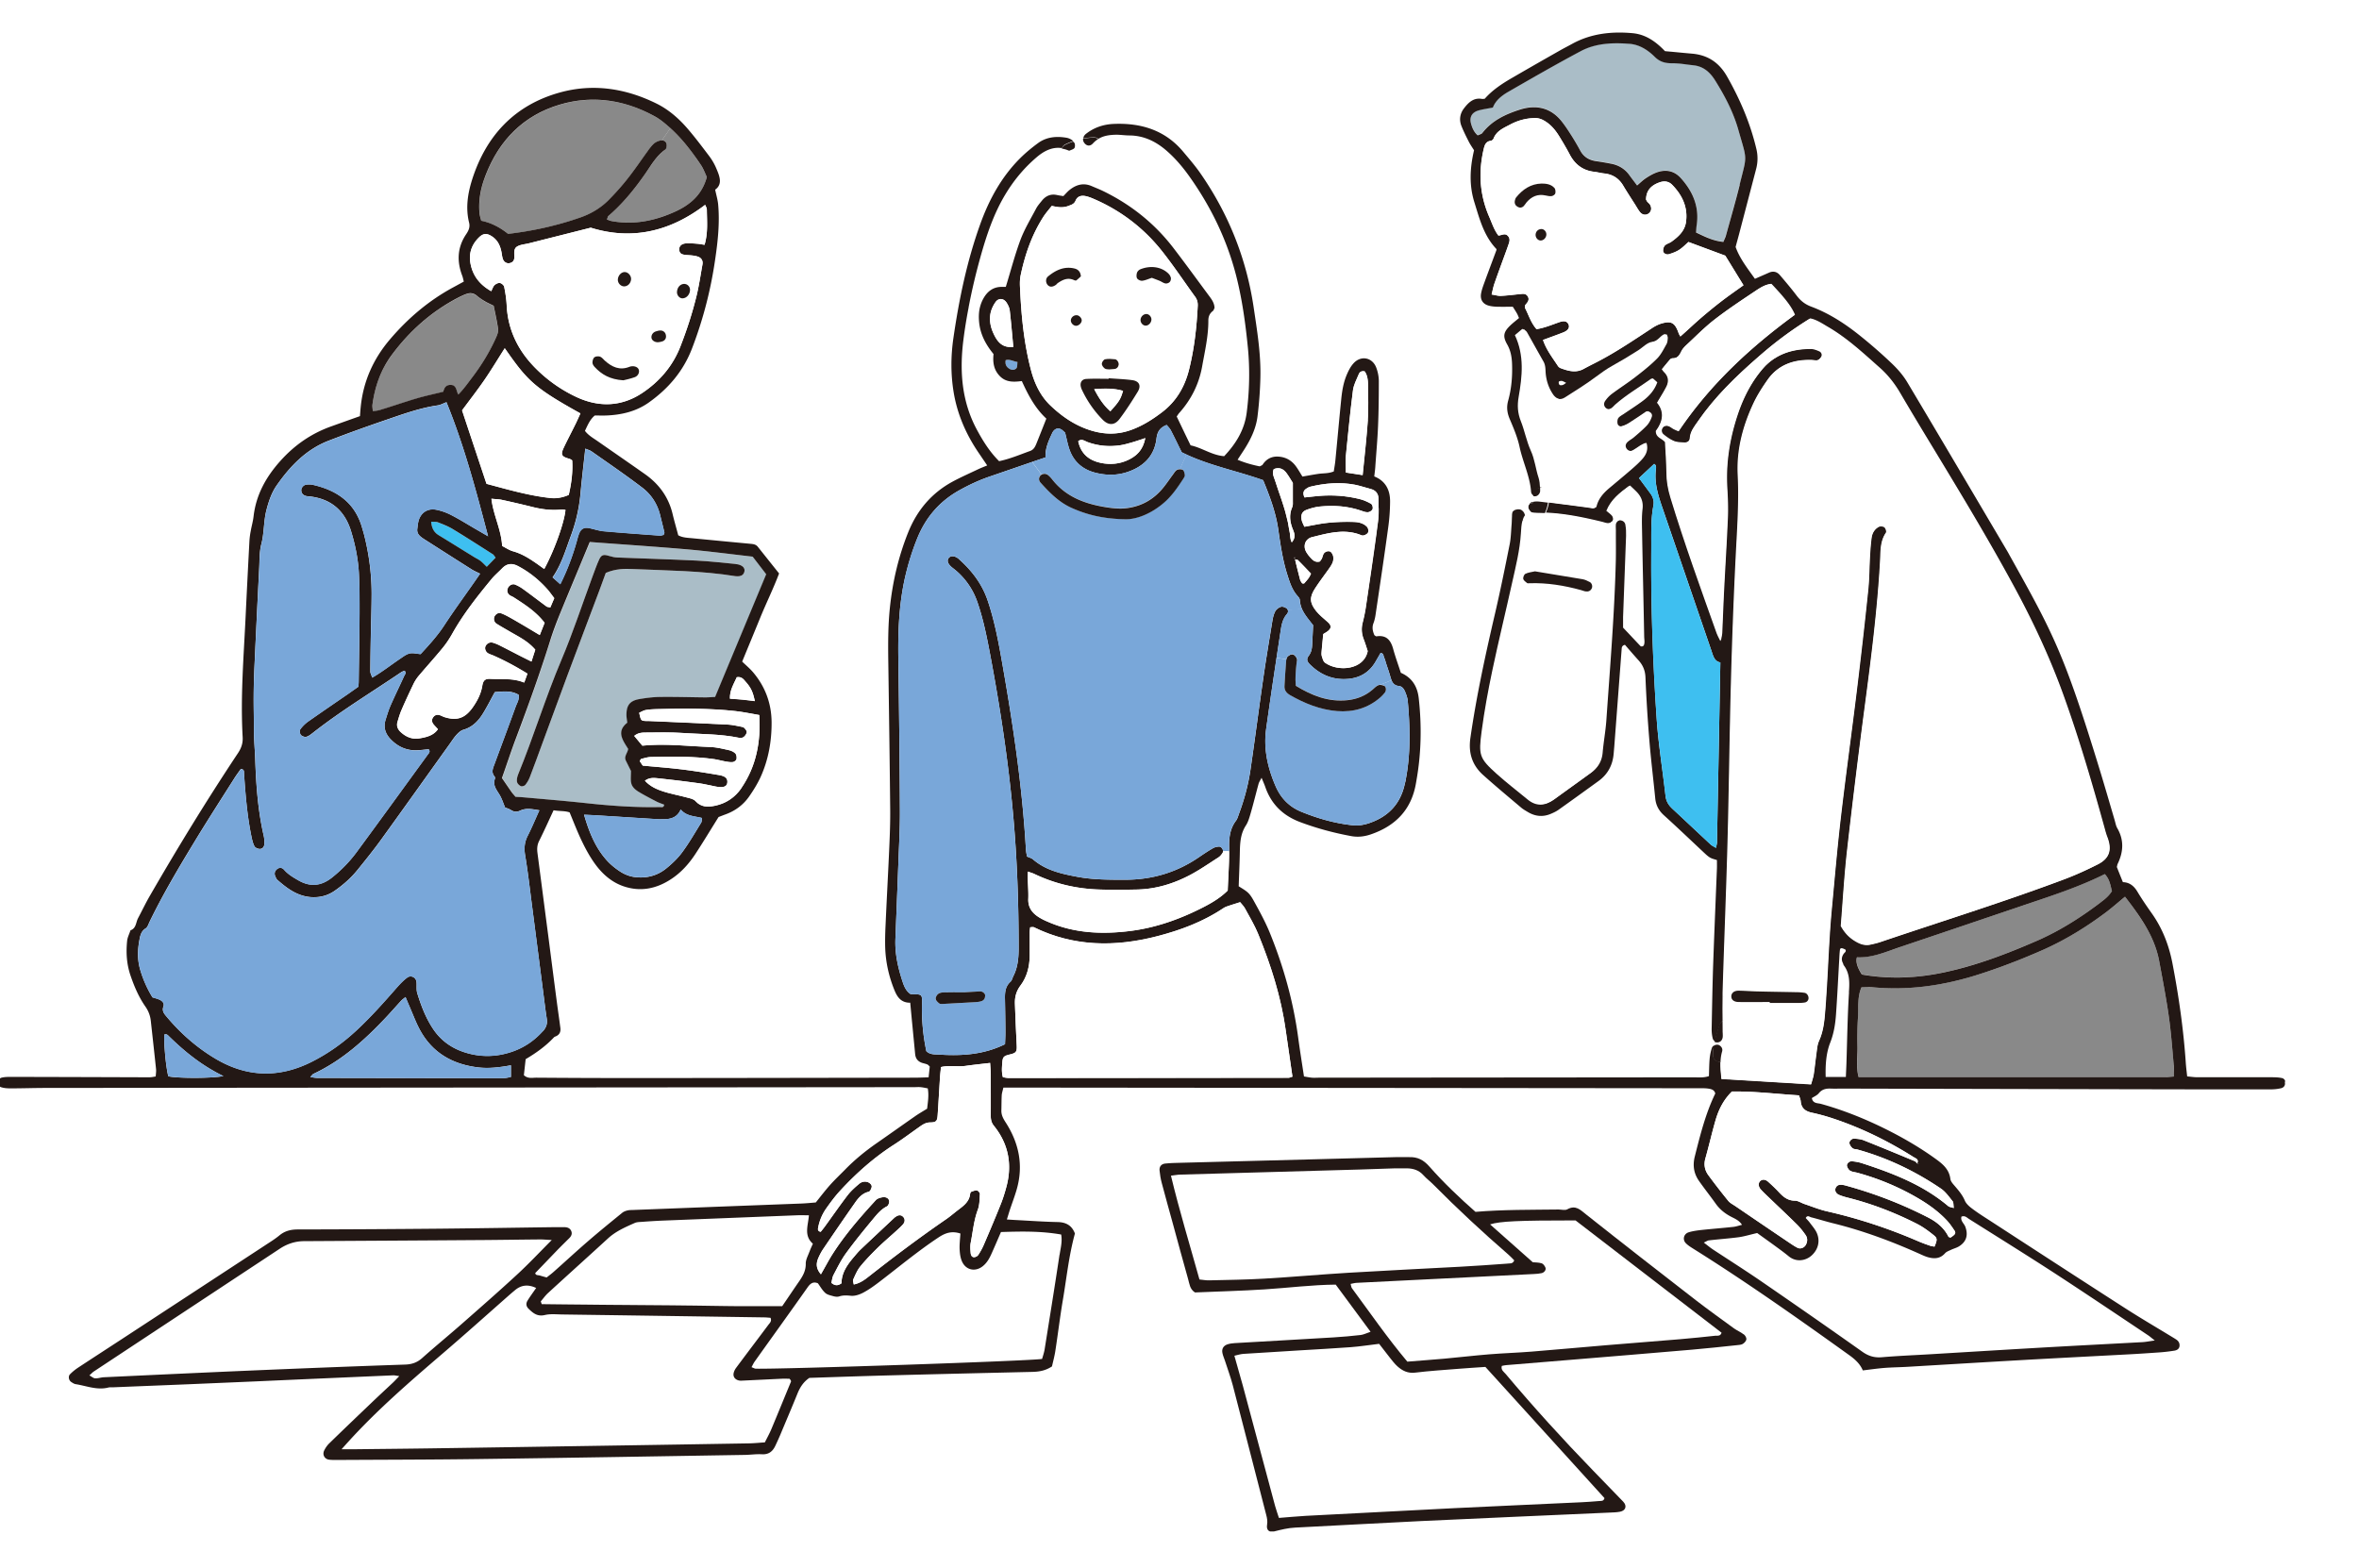 <svg xmlns="http://www.w3.org/2000/svg" id="_レイヤー_1" data-name="レイヤー 1" viewBox="0 0 331 220"><defs><clipPath id="clippath"><path d="M-.28 4.55h320.9v210.37H-.28z" class="cls-4"/></clipPath><clipPath id="clippath-1"><path d="M-.28 4.55h320.9v210.37H-.28z" class="cls-4"/></clipPath><style>.cls-1{fill:#3ebff0}.cls-2{fill:#aabdc7}.cls-3{fill:#fff}.cls-4{fill:none}.cls-6{fill:#231815}.cls-7{fill:#79a7d9}.cls-9{fill:#898989}</style></defs><path d="M0 0h331v220H0z" class="cls-3"/><g id="_001eps" data-name="001eps"><path d="M69.16 77.79c.14.09.22.25.38.46-.41.42-.8.83-1.25 1.29-.34-.32-.6-.61-.9-.84-.27-.21-.6-.36-.9-.54-1.64-1.01-3.27-2.03-4.91-3.03-.65-.39-1.01-.94-1.09-1.91.42.03.72 0 .97.09.7.28 1.42.55 2.06.94 1.9 1.15 3.76 2.35 5.63 3.54Z" class="cls-1"/><path d="M104.45 80.21c.09-.41-.14-.69-.46-.85-.25-.13-.55-.2-.84-.22-1.8-.17-3.61-.38-5.42-.47-3.68-.18-7.36-.28-11.05-.43-.4-.01-.8-.09-1.17-.21-.79-.25-1.11-.21-1.43.47-.38.79-.66 1.62-.96 2.45-1.44 3.89-2.72 7.85-4.35 11.67-2.24 5.29-3.9 10.78-6.08 16.09-.12.31-.21.69-.15 1.02.04.23.31.49.54.6.15.07.5-.03.62-.17.26-.3.47-.67.62-1.04.61-1.58 1.18-3.18 1.77-4.77 1.17-3.18 2.34-6.37 3.52-9.55 1.49-4 3.01-7.99 4.51-11.99.31-.82.6-1.64.88-2.41 1.4-.59 2.63-.59 3.85-.54 4.79.21 9.6.23 14.35 1 .17.03.35.03.53 0 .38-.05.64-.27.72-.65m1.17-2.09 1.92 2.5c-2.39 5.72-4.76 11.43-7.16 17.2-.5.02-.95.06-1.41.06-2.1-.02-4.21-.09-6.32-.06-.99 0-1.98.13-2.96.31-1.29.24-1.76.88-1.75 2.21 0 .35.07.69.12 1.09-1.57 1.24-.65 2.45.12 3.68-.07.55-.63 1.03-.32 1.65.26.53.52 1.05.72 1.45 0 .62-.07 1.14.02 1.64.11.6.6 1 1.1 1.31.8.48 1.63.91 2.46 1.34.35.18.73.3 1.08.44-.06.45-.37.32-.56.33-3.52.08-7.01-.18-10.51-.56-2.91-.31-5.82-.55-8.73-.81-.35-.03-.7-.05-1.07-.07-.2-.23-.4-.44-.56-.68-.44-.62-.86-1.25-1.34-1.95.65-1.86 1.27-3.74 1.97-5.59 1.71-4.54 3.36-9.11 4.81-13.74.4-1.28.88-2.54 1.39-3.79 1.34-3.3 2.72-6.58 4.15-10.01 4.62.35 9.23.65 13.83 1.05 3.03.26 6.04.67 9.03 1.01ZM243.92 18.23c1.26 4.44 1.24 3.42.18 7.68-.59 2.38-1.28 4.74-1.93 7.1-.08.27-.21.53-.36.9-1.48-.15-2.61-.74-3.84-1.32.03-.37.04-.7.09-1.04.4-2.57-.54-4.72-2.21-6.58-1-1.11-2.28-1.3-3.68-.7-.48.21-.93.49-1.36.78-.38.26-.71.6-1.11.94-.37-.5-.73-.95-1.07-1.43-.64-.9-1.52-1.43-2.6-1.63-.69-.12-1.38-.25-2.07-.35-.99-.14-1.75-.6-2.24-1.49-.39-.72-.81-1.42-1.24-2.12-.41-.64-.82-1.28-1.29-1.88-1.54-2.01-3.62-2.48-5.92-1.75-2 .64-3.92 1.53-5.28 3.28-.12.16-.39.21-.65.34-.53-.46-.77-1.04-.94-1.65-.25-.94.12-1.59 1.08-1.86.61-.17 1.25-.25 1.99-.4.38-1.02 1.28-1.69 2.23-2.25 3.35-1.92 6.69-3.84 10.09-5.66 2.13-1.14 4.5-1.22 6.85-1.03 1.4.11 2.58.87 3.52 1.81.76.75 1.51.93 2.49.92.99 0 1.97.18 2.95.28 1.4.15 2.32.95 3.04 2.11 1.37 2.19 2.57 4.48 3.27 6.96Z" class="cls-2"/><path d="M295.33 122.67c.69.7.78 1.57 1.01 2.38-.46.77-1.13 1.24-1.78 1.73-2.72 2.05-5.57 3.86-8.7 5.22-4.46 1.94-8.98 3.66-13.77 4.59-3.59.7-7.19.81-10.83.16q-.98-1.5-.69-2.42c2.17.11 4.15-.79 6.18-1.48 6.48-2.18 12.95-4.37 19.43-6.57 3.09-1.05 6.17-2.15 9.16-3.62Z" class="cls-9"/><path d="M305 149.47c.04.46 0 .93 0 1.61-.48.03-.82.08-1.16.08h-43.05c-.37-1.44-.14-2.85-.16-4.23-.02-1.41-.01-2.81.08-4.21.09-1.38-.13-2.8.49-4.17.55 0 1.08-.04 1.59 0 5.09.48 10.04-.27 14.88-1.81 2.95-.94 5.84-2.06 8.68-3.3 3.18-1.39 6.13-3.18 8.91-5.23.98-.72 1.89-1.54 2.91-2.37 2.14 2.78 4.15 5.55 4.8 9.05.48 2.59.98 5.17 1.35 7.77.32 2.26.47 4.54.69 6.81ZM69.89 46.18c.05.37-.12.8-.27 1.16-.89 2.05-2.06 3.93-3.41 5.7-.59.79-1.15 1.6-1.92 2.36-.29-.57-.23-1.3-1.01-1.35-.75-.04-.99.47-1.09.95-1.28.32-2.47.56-3.64.91-1.73.51-3.45 1.1-5.17 1.63-.32.1-.65.13-1.08.21-.03-.38-.09-.66-.05-.93.33-2.54 1.16-4.89 2.69-6.95 2.5-3.39 5.58-6.13 9.33-8.07.36-.19.73-.36 1.11-.5.52-.2 1.02-.18 1.48.2.36.29.75.56 1.14.8.4.24.82.42 1.26.64.22 1.09.47 2.17.62 3.26ZM98.32 23.11c.38.57.62 1.24.86 1.73-.67 2.52-2.35 3.9-4.45 4.86-2.83 1.29-5.77 1.89-8.88 1.33-.21-.04-.42-.13-.69-.22.1-.24.12-.42.23-.52 2.01-1.73 3.66-3.77 5.17-5.94.83-1.19 1.55-2.48 2.79-3.36.17-.12.22-.54.18-.79-.07-.34-.36-.5-.67-.5l1.2-1.72c1.66 1.49 3.01 3.27 4.25 5.12Z" class="cls-9"/><path d="m94.07 17.99-1.2 1.72c-.05 0-.1 0-.15.01-.33.06-.68.2-.93.42-.35.3-.63.69-.9 1.07-.94 1.28-1.81 2.59-2.79 3.83-.83 1.05-1.73 2.06-2.67 3.02-1.12 1.14-2.48 1.94-3.99 2.47-3.27 1.14-6.63 1.89-10.14 2.3q-1.8-1.46-3.77-1.84c-.07-.33-.2-.71-.24-1.09-.15-1.66.13-3.28.69-4.83 1.79-4.96 5.08-8.58 10.12-10.23 4.78-1.56 9.49-.9 13.89 1.56.76.42 1.44 1.01 2.09 1.6Z" class="cls-9"/><path d="M301.47 187.43c.19.12.36.28.87.68-.79.11-1.24.21-1.69.23-4.96.28-9.92.53-14.89.81-5.02.29-10.04.6-15.06.9-2.22.13-4.44.22-6.65.41-1.05.09-1.89-.17-2.76-.78q-7.095-5.01-14.25-9.93c-2.21-1.52-4.49-2.95-6.74-4.44-.38-.25-.73-.55-1.24-.94.34-.15.52-.29.71-.31 1.39-.15 2.8-.25 4.18-.44.79-.11 1.56-.35 2.6-.59.81.58 1.86 1.33 2.89 2.09.52.38 1.03.76 1.53 1.17 1.1.91 2.45.59 3.21-.1.98-.89 1.26-2.17.65-3.35-.24-.46-.59-.87-.91-1.28-.17-.23-.37-.44-.56-.64.24-.46.53-.16.75-.1 1.08.27 2.13.61 3.21.87 4.1 1.02 8.03 2.48 11.88 4.2.43.19.85.4 1.3.53.89.25 1.72.23 2.41-.55.21-.24.57-.35.87-.5.37-.17.78-.27 1.12-.49 1.03-.65 1.28-1.59.85-2.74-.18-.47-.71-.8-.54-1.41.49-.2.78.15 1.1.35 4.05 2.56 8.13 5.09 12.15 7.7 4.36 2.84 8.67 5.76 13 8.64ZM225.13 210.24c-.12.47-.47.38-.73.41-.82.08-1.63.14-2.45.17-5.96.28-11.92.54-17.88.83-6.95.34-13.9.71-20.85 1.08-1.22.06-2.44.18-3.76.29-.19-.6-.39-1.14-.54-1.69-1.52-5.64-3.02-11.29-4.54-16.93-.36-1.35-.76-2.69-1.17-4.14.48-.1.86-.23 1.25-.26 2.63-.17 5.25-.33 7.88-.49 2.39-.15 4.79-.26 7.18-.45 1.33-.1 2.64-.31 4-.47.52.67 1.01 1.32 1.52 1.96.33.41.64.84 1.04 1.19.7.62 1.48 1.02 2.51.89 2.03-.25 4.08-.38 6.12-.54 1.22-.1 2.44-.17 3.72-.26 5.59 6.16 11.16 12.3 16.71 18.41Z" class="cls-3"/><path d="M241.56 187.03c-.16.49-.51.4-.76.43-1.68.18-3.37.36-5.06.5-3.44.29-6.89.55-10.33.84-3.5.29-7 .62-10.49.9-1.98.15-3.97.22-5.95.38-2.1.17-4.19.42-6.29.61-1.69.15-3.38.27-5.21.42-2.82-3.36-5.24-6.87-7.78-10.31-.09-.12-.09-.31-.18-.6.32-.06.58-.14.85-.15 8.3-.42 16.6-.83 24.91-1.24.35-.02.7-.05 1.04-.12.37-.08.66-.46.54-.77-.09-.24-.3-.55-.53-.61-.44-.13-.92-.12-1.25-.15-2.04-1.81-4-3.54-5.99-5.31 1.4-.45 3.99-.56 11.99-.56 6.8 5.23 13.66 10.51 20.49 15.76Z" class="cls-3"/><path d="M212.46 176.89c-.22.53-.63.41-.94.44-2.22.16-4.44.32-6.66.44-5.2.29-10.4.53-15.59.84-3.97.24-7.94.59-11.91.83-2.57.15-5.14.18-7.71.24-.4.01-.8-.07-1.37-.12-1.37-4.92-2.82-9.66-4-14.57.53-.06.93-.14 1.32-.15 8.37-.24 16.73-.47 25.09-.71 1.7-.05 3.39-.12 5.09-.17.53-.01 1.05 0 1.58 0 .91 0 1.71.26 2.35.97.43.48.96.87 1.4 1.32 3.37 3.42 6.89 6.68 10.52 9.82.3.26.56.56.82.81ZM148.91 173.25c.18 1.03-.09 1.94-.22 2.84-.67 4.45-1.38 8.89-2.1 13.34-.07.45-.23.89-.35 1.3-1.66.27-36.13 1.45-40.18 1.37-.15 0-.3-.1-.59-.21.16-.29.26-.55.42-.76 2.48-3.47 4.97-6.94 7.43-10.42.38-.53.76-.88 1.46-.6.32.44.6.95 1.01 1.33.28.26.73.36 1.11.47.27.08.6.13.86.05.57-.19 1.11-.15 1.7-.09.54.05 1.16-.16 1.66-.43.77-.41 1.49-.92 2.19-1.45 2.79-2.13 5.48-4.38 8.41-6.32.94-.62 1.83-.94 3.06-.54-.05.82-.14 1.52-.11 2.21.03.57.1 1.18.33 1.7.54 1.23 1.86 1.51 2.91.68.61-.49.97-1.17 1.28-1.86.42-.96.83-1.92 1.28-2.94 2.85-.09 5.63-.15 8.45.35ZM114.06 174.54c-.17.39-.35.76-.48 1.13-.2.55-.52 1.11-.51 1.66.02.95-.38 1.68-.88 2.41-.83 1.2-1.64 2.41-2.42 3.55-2.36 0-4.58.01-6.79 0-2.28-.02-4.56-.07-6.84-.09-2.22-.03-4.44-.04-6.67-.06-2.28-.02-4.56-.03-6.84-.06-2.2-.02-4.41-.04-6.61-.07a6 6 0 0 0-.13-.39c.34-.39.64-.82 1.02-1.17 2.8-2.57 5.63-5.11 8.43-7.68 1.09-1 2.42-1.58 3.75-2.16.3-.13.68-.12 1.03-.15.93-.06 1.87-.13 2.8-.17l18.93-.75c.52-.02 1.04 0 1.66 0-.09 1.4-.76 2.84.56 3.99Z" class="cls-3"/><path d="M110.95 193.7c.03.05.06.12.05.16-.93 2.27-1.86 4.54-2.81 6.8-.25.59-.56 1.15-.88 1.78-.79.05-1.55.13-2.3.14-6.61.12-13.22.22-19.83.32-8.25.13-16.49.26-24.74.38-3.45.05-6.9.08-10.35.12h-2.17c.52-.58.74-.83.97-1.08 4.02-4.43 8.53-8.33 13.06-12.22 3.11-2.66 6.16-5.4 9.23-8.1.35-.31.7-.61 1.06-.91.9-.75 1.87-.84 2.98-.32-.43.63-.85 1.18-1.21 1.78-.23.37-.21.77.13 1.12.64.63 1.24 1.14 2.29.9.78-.18 1.63-.09 2.45-.08 9.48.13 18.95.26 28.43.41.28 0 .55.04.8.06.2.49-.12.73-.31.99-1.51 2.02-3.03 4.02-4.53 6.04-.19.26-.36.61-.36.93 0 .54.5.89 1.11.86 1.87-.09 3.74-.19 5.61-.27.4-.02.81 0 1.14 0 .1.12.14.16.17.21ZM75.69 173.94c.45 0 .9.04 1.73.08-1.82 1.81-3.3 3.4-4.88 4.86-2.58 2.38-5.23 4.69-7.86 7.01-1.8 1.58-3.66 3.1-5.45 4.7-.7.63-1.44.87-2.37.9-7.08.25-14.16.52-21.23.82-7.01.3-14.03.63-21.05.96-.41.02-.81.17-1.21.15-.24 0-.47-.23-.82-.41.29-.26.43-.43.61-.54 8.69-5.75 17.38-11.48 26.08-17.22 1.05-.69 2.19-1.07 3.45-1.08 8.55-.06 17.09-.11 25.64-.16 2.45-.02 4.91-.06 7.37-.08ZM146.81 58.79c-.5 1.24-.95 2.38-1.4 3.52-.17.44-.38.85-.88 1.02-1.42.51-2.81 1.12-4.35 1.43-1.33-1.31-2.27-2.84-3.13-4.44-2.14-3.99-2.43-8.27-1.87-12.64.19-1.49.43-2.98.72-4.45l1.52.29c-.1.58-.1 1.17-.04 1.78.17 1.69.94 3.12 2.02 4.44-.12 1.12.02 2.19.86 3.07.87.92 1.98.85 3.11.72.91 1.99 1.89 3.84 3.44 5.27Z" class="cls-3"/><path d="M175.08 48.85c.29 3.04.23 6.08-.17 9.11-.32 2.43-1.52 4.37-3.16 6.1-1.73-.13-3.09-1.18-4.71-1.52l-1.95-4.05c.16-.22.24-.37.36-.5 1.68-1.88 2.76-4.06 3.21-6.53.38-2.13.88-4.25.87-6.43 0-.57.18-1 .64-1.35.12-.09.17-.3.23-.43-.03-.65-.36-1.13-.71-1.61-1.67-2.25-3.32-4.53-5.03-6.76-2.64-3.45-5.95-6.1-9.86-8.01-.53-.26-1.07-.47-1.61-.7-1.15-.51-2.17-.23-3.11.51-.32.25-.58.57-.89.88-.27-.04-.56-.08-.85-.14-.9-.21-1.61.1-2.17.79-.29.36-.61.73-.82 1.13-.76 1.45-1.63 2.86-2.19 4.38-.79 2.13-1.36 4.34-2.05 6.58h-.57c-1.18 0-1.99.61-2.55 1.59q-.36.615-.51 1.29c-.03.11-.05.22-.07.33l-1.52-.29.06-.35c.44-2.25.97-4.49 1.59-6.71.85-3.05 1.84-6.04 3.48-8.79 1.18-1.98 2.63-3.73 4.38-5.23 1.08-.93 2.25-1.52 3.6-1.31-.24.75.62 1.76 1.58 1.29.22-.11.45-.2.68-.29h.06c.97 0 1.79-.15 2.67-.57.74-.35.64-1.33.09-1.77.73-.44 1.57-.56 2.44-.58.64-.01 1.29.09 1.93.1 2.04.02 3.73.87 5.23 2.17 1.2 1.05 2.22 2.25 3.14 3.54 3.01 4.24 5.26 8.84 6.57 13.88.87 3.36 1.34 6.78 1.67 10.21Z" class="cls-3"/><g style="clip-path:url(#clippath)"><path d="M142.77 50.8c-.05.35 0 .69-.14.86-.23.26-.61.32-.96.12-.44-.25-.68-.61-.57-1.23.56-.18 1.05.16 1.66.25Z" class="cls-7"/><path d="M23.62 151.05c1.33.28 5.95.3 7.73-.03-3.05-1.49-5.39-3.4-7.57-5.52-.2-.19-.38-.46-.73-.3-.06 1.44.24 4.61.57 5.85m45.92-72.8c-.17-.21-.25-.37-.38-.46-1.87-1.19-3.73-2.39-5.63-3.54-.64-.39-1.36-.67-2.06-.94-.25-.1-.55-.06-.97-.09.08.97.44 1.52 1.09 1.91 1.64 1 3.27 2.02 4.91 3.03.29.18.62.33.9.54.3.23.56.52.9.84.45-.46.84-.87 1.25-1.29Zm.08-30.92c.16-.36.32-.79.27-1.16-.15-1.09-.4-2.17-.62-3.26-.44-.22-.87-.41-1.26-.64-.4-.24-.79-.5-1.14-.8-.47-.38-.96-.4-1.48-.2-.38.14-.76.32-1.11.5-3.75 1.95-6.83 4.69-9.33 8.07-1.52 2.06-2.35 4.42-2.69 6.95-.04.27.03.56.05.93.43-.08.76-.1 1.08-.21 1.73-.53 3.44-1.12 5.17-1.63 1.17-.34 2.36-.59 3.64-.91.1-.48.34-.99 1.09-.95.77.05.72.78 1.01 1.35.76-.76 1.32-1.57 1.92-2.36 1.35-1.77 2.51-3.66 3.41-5.7Zm2.07 103.82v-1.65c-1.61.29-3.12.48-4.64.29-3.59-.44-6.43-2.07-8.17-5.33-.55-1.03-.95-2.13-1.42-3.21-.18-.41-.35-.82-.56-1.33-.27.22-.46.35-.61.51-.71.77-1.4 1.57-2.13 2.34-2.98 3.17-6.18 6.06-10.18 7.93-.13.06-.21.21-.45.45.44.06.71.12.98.12 8.72.02 17.43.03 26.15.03.34 0 .67-.1 1.02-.16Zm5.73 22.87c-.83-.04-1.28-.09-1.73-.08-2.45.02-4.91.06-7.37.08-8.55.06-17.09.11-25.64.16-1.25 0-2.4.38-3.45 1.08-8.7 5.74-17.39 11.48-26.08 17.22-.18.12-.32.29-.61.54.35.19.58.41.82.41.4.02.8-.13 1.21-.15 7.01-.33 14.03-.66 21.05-.96 7.08-.3 14.16-.58 21.23-.82.93-.03 1.67-.28 2.37-.9 1.79-1.6 3.65-3.12 5.45-4.7 2.64-2.32 5.28-4.63 7.86-7.01 1.59-1.46 3.07-3.04 4.88-4.86Zm-1.25-29.29c.46-.51.67-1.06.55-1.76-.18-1.15-.32-2.32-.47-3.48l-1.62-12.53c-.3-2.32-.56-4.65-.95-6.95-.16-.97-.09-1.82.35-2.7.58-1.14 1.07-2.32 1.65-3.6-1-.17-1.85-.35-2.68.04-.48.23-.87.2-1.31-.08-.29-.18-.63-.28-.82-.35-.27-.65-.44-1.2-.72-1.69-.43-.75-1.08-1.41-.69-2.4.03-.08-.04-.24-.11-.32-.44-.56-.18-1.11.02-1.65.99-2.69 2-5.37 2.97-8.06.19-.53.55-1.03.43-1.7-1.09-.64-2.24-.45-3.34-.38-.58 1.05-1.07 2.04-1.65 2.98-.65 1.07-1.49 1.94-2.76 2.31-.36.1-.69.41-.96.7-.35.38-.64.84-.94 1.26-3.2 4.47-6.39 8.95-9.61 13.41-1.06 1.47-2.2 2.88-3.34 4.29-.92 1.14-2.02 2.11-3.23 2.95-.9.62-1.88.9-2.97.89-2.08-.03-3.62-1.17-5.08-2.46-.12-.11-.18-.3-.26-.46-.19-.41-.08-.81.3-1.07.36-.24.7-.14.94.15.55.63 1.25 1.04 1.96 1.45 1.66.97 3.2.84 4.72-.35 1.34-1.06 2.53-2.28 3.53-3.65 3.33-4.52 6.62-9.07 9.93-13.61.15-.21.42-.43.13-.77-.51.05-1.02.12-1.55.15-1.43.07-2.64-.43-3.65-1.42-.82-.79-1.2-1.72-.84-2.86.21-.67.41-1.34.69-1.99.61-1.39 1.28-2.76 1.91-4.14.1-.23.37-.48.05-.76-.16.07-.33.13-.47.22-4.16 2.82-8.47 5.43-12.43 8.54-.27.21-.57.45-.89.52-.23.05-.6-.09-.75-.27s-.2-.61-.08-.78c.3-.42.69-.8 1.11-1.1 1.87-1.31 3.75-2.6 5.63-3.89l1.42-1c.02-.29.04-.52.04-.75.04-3.16.11-6.32.12-9.48 0-1.93 0-3.86-.1-5.79-.12-1.98-.52-3.94-1.11-5.85-.89-2.86-2.82-4.5-5.82-4.83-.17-.02-.35-.02-.52-.07-.37-.11-.6-.35-.63-.75s.32-.8.74-.84c.29-.03.59-.03.87.03 3.37.76 5.9 2.48 6.91 5.98.1.34.2.67.29 1.01.7 2.74 1.06 5.52 1.06 8.34 0 1.87-.07 3.74-.11 5.62-.03 1.75-.06 3.51-.07 5.26 0 .24.15.49.27.85 1.44-.84 2.63-1.79 3.88-2.63.44-.29.88-.65 1.36-.76.47-.11 1 .05 1.54.09 1.19-1.28 2.37-2.57 3.33-4.05 1.34-2.05 2.79-4.03 4.2-6.05.26-.38.52-.75.82-1.18-.44-.23-.81-.38-1.14-.58-2.22-1.4-4.44-2.82-6.66-4.24-.2-.12-.39-.26-.57-.41-.33-.28-.51-.64-.44-1.08.04-.29.06-.58.12-.87.24-1.3 1.24-2.05 2.54-1.8.73.15 1.47.41 2.13.76 1.2.62 2.33 1.34 3.5 2.01.45.26.89.52 1.64.95-1.72-6.55-3.38-12.79-5.84-18.81-.45.17-.81.38-1.19.44-2.39.34-4.65 1.14-6.92 1.92-2.82.96-5.63 1.97-8.41 3.04-3.18 1.23-5.43 3.59-7.33 6.32-.7 1.02-1.09 2.19-1.4 3.39-.41 1.57-.31 3.21-.72 4.79-.28 1.06-.25 2.2-.3 3.31q-.345 6.84-.66 13.68c-.07 1.46-.11 2.92-.12 4.39-.01 1.52.04 3.04.03 4.56 0 1.45.14 2.89.19 4.33.12 3.56.38 7.13 1.18 10.63.09.39.12.81.1 1.22-.02.38-.26.69-.67.67-.25-.01-.61-.17-.71-.36-.22-.4-.32-.87-.42-1.32-.61-2.93-.85-5.9-1.05-8.88-.02-.26.07-.61-.45-.66-.31.44-.66.9-.96 1.39-1.85 2.92-3.72 5.82-5.51 8.77-2.25 3.7-4.46 7.42-6.35 11.32-.15.32-.27.73-.53.89-.64.39-.77 1.04-.88 1.63-.26 1.39-.3 2.79.11 4.18.4 1.35.96 2.63 1.72 3.87.32.1.66.18.97.32.41.17.73.51.57.96-.23.62.08 1 .43 1.41 1.93 2.31 4.17 4.29 6.74 5.84 4.46 2.7 9.04 2.85 13.7.48 2.26-1.15 4.3-2.6 6.16-4.32 2.07-1.91 3.93-4.02 5.78-6.13.42-.48.88-.95 1.39-1.33.53-.4 1.24-.03 1.31.61.05.52-.04 1.08.1 1.56.53 1.74 1.17 3.43 2.18 4.96 1.03 1.58 2.45 2.65 4.22 3.27 2.36.82 4.72.78 7.05-.05 1.62-.58 3.01-1.54 4.17-2.83Zm1.05-59.48c.19-.46.38-.88.56-1.32-.34-.44-.64-.87-.98-1.26-1.18-1.32-2.54-2.42-4.11-3.24-.84-.44-1.56-.37-2.22.32-.49.5-1.03.96-1.48 1.5-2.01 2.44-3.97 4.91-5.52 7.68-.4.71-.86 1.4-1.37 2.02-1.08 1.31-2.22 2.57-3.31 3.86-.3.35-.56.75-.76 1.17-.58 1.21-1.15 2.43-1.68 3.66-.23.53-.4 1.1-.56 1.66-.17.56.03 1.03.45 1.42.72.67 1.59 1.05 2.56.9 1.02-.16 2.04-.4 2.66-1.29-.26-.3-.47-.5-.65-.73-.23-.31-.25-.65 0-.97.24-.32.57-.39.94-.27.22.08.43.2.65.27 1.73.54 2.87.16 3.94-1.36.64-.91 1.15-1.88 1.34-3.01.13-.8.41-1.04 1.17-1 1.56.08 3.15-.13 4.72.52.16-.44.29-.8.45-1.25-1.55-.96-3.09-1.79-4.68-2.5-.26-.12-.55-.2-.81-.34-.39-.2-.55-.7-.38-1.04.19-.38.63-.6 1.02-.47.34.1.66.23.97.39.94.47 1.87.96 2.81 1.44.51.26 1.02.51 1.64.82.2-.65.38-1.2.53-1.66-1.03-1.2-2.31-1.81-3.51-2.51-.65-.38-1.32-.75-1.96-1.16-.35-.23-.43-.78-.19-1.1.22-.31.55-.47.91-.33.43.17.85.39 1.25.61.67.37 1.32.76 1.97 1.14.69.41 1.37.82 2.16 1.29.26-.64.46-1.17.68-1.71-1.2-1.57-2.78-2.57-4.34-3.58-.2-.13-.44-.19-.61-.34-.29-.25-.37-.58-.21-.95.16-.39.64-.65 1-.51.38.15.74.35 1.07.58 1.14.82 2.25 1.68 3.38 2.51.12.09.31.07.53.12Zm2.12-13.69c-.17-.02-.35-.08-.52-.06-1.41.16-2.8-.02-4.17-.37q-2.13-.525-4.26-.99c-.43-.09-.88-.09-1.43-.15.27 2.34 1.39 4.34 1.5 6.63.51.25 1 .6 1.55.75 1.09.3 2.04.86 2.96 1.49.44.29.86.61 1.4.99 1.43-2.63 2.8-6.49 2.98-8.29Zm1.38-11.99c.26-.52.48-1.04.72-1.56-6.57-3.65-7.45-4.61-10.62-9.15-.96 1.5-1.85 2.99-2.83 4.42-1.02 1.49-2.13 2.91-3.16 4.3 1.15 3.47 2.28 6.84 3.43 10.31 2.95.78 5.92 1.66 9 1.99.86.09 1.73-.08 2.54-.44.38-1.65.58-3.26.48-4.85-.17-.09-.25-.17-.35-.2-1.14-.31-1.3-.56-.85-1.54.52-1.11 1.1-2.19 1.64-3.3ZM93.1 75.09c.05-.14.15-.26.12-.35-.18-.8-.39-1.59-.58-2.38-.38-1.6-1.24-2.95-2.51-3.92-2.32-1.77-4.74-3.42-7.13-5.1-.22-.15-.5-.23-.88-.39-.24 2.23-.49 4.3-.68 6.38-.19 2.05-.66 4.04-1.38 5.96-.72 1.94-1.29 3.95-2.53 5.73.35.31.68.6 1.08.96.99-1.97 1.69-3.88 2.26-5.84.13-.45.23-.91.41-1.34.28-.64.72-.84 1.41-.69s1.36.38 2.05.44c2.62.23 5.25.42 7.87.61.16 0 .33-.07.47-.1Zm5.27 40.39c.11-.17.09-.42.13-.68-1.07-.28-2.19-.23-2.99-1.2-.48 1.12-1.39 1.38-2.45 1.37-.23 0-.47.01-.7 0-2.92-.18-5.83-.37-8.75-.55-.5-.03-1.01-.05-1.66-.08.72 2.48 1.61 4.68 3.27 6.49.55.59 1.21 1.11 1.9 1.55.53.33 1.16.58 1.77.68 1.69.26 3.28-.11 4.61-1.2.81-.66 1.59-1.4 2.21-2.24.97-1.31 1.79-2.74 2.65-4.13Zm.81-90.64c-.24-.5-.48-1.17-.86-1.73-1.25-1.85-2.59-3.62-4.25-5.12-.65-.58-1.33-1.17-2.09-1.6-4.4-2.45-9.11-3.12-13.89-1.56-5.04 1.65-8.33 5.27-10.12 10.23-.56 1.55-.84 3.17-.69 4.83.03.38.17.76.24 1.09q1.96.38 3.77 1.84c3.51-.41 6.87-1.16 10.14-2.3 1.52-.53 2.87-1.34 3.99-2.47.94-.96 1.84-1.96 2.67-3.02.98-1.24 1.86-2.55 2.79-3.83.27-.38.55-.76.9-1.07.25-.21.6-.36.93-.42.05 0 .1-.01.15-.01.31 0 .6.17.67.5.05.25 0 .67-.18.79-1.24.87-1.96 2.16-2.79 3.36-1.51 2.17-3.16 4.21-5.17 5.94-.11.09-.13.28-.23.52.27.09.47.18.69.22 3.11.56 6.05-.04 8.88-1.33 2.1-.96 3.77-2.34 4.45-4.86m-.32 9.51c.5-1.7.33-3.34.32-4.96 0-.2-.14-.4-.23-.64-4.96 3.79-10.32 4.99-16.05 3.21-3.01.76-5.84 1.47-8.67 2.19-.56.14-1.19.17-1.66.45-.57.34-.35 1.05-.4 1.62-.03.4-.28.64-.65.71-.39.08-.72-.12-.89-.43-.15-.29-.18-.66-.24-1-.16-.95-.52-1.78-1.37-2.33-.67-.44-1.18-.44-1.75.1-1.05.99-1.51 2.22-1.26 3.65.3 1.71 1.24 3 2.92 3.95.19-.37.27-.67.47-.85.19-.18.52-.34.75-.3s.55.31.6.53c.17.86.31 1.73.35 2.6.17 3.44 1.58 6.31 3.96 8.74a20 20 0 0 0 5.85 4.14c3.13 1.46 6.29 1.36 9.2-.57 2.42-1.61 4.29-3.77 5.37-6.55.91-2.35 1.69-4.74 2.28-7.18.34-1.42.55-2.87.81-4.31.1-.55-.18-.95-.65-1.1-.48-.16-1.02-.19-1.53-.22-.71-.05-1-.2-1.07-.65-.09-.55.27-.95.95-.99.52-.03 1.05.01 1.57.05.33.03.66.1 1.03.15Zm7.06 64.04c-.29-1.32-.54-1.86-1.29-2.72-.29-.34-.56-.75-1.25-.64-.4.91-1 1.81-.96 3.01.64.05 1.22.08 1.79.14.55.06 1.11.13 1.71.2Zm1.61-17.77-1.92-2.5c-2.99-.34-6-.74-9.03-1.01-4.6-.4-9.2-.7-13.83-1.05-1.42 3.43-2.8 6.72-4.15 10.01-.51 1.25-.99 2.51-1.39 3.79-1.45 4.64-3.1 9.2-4.81 13.74-.7 1.85-1.31 3.73-1.97 5.59.48.7.91 1.33 1.34 1.95.17.24.37.44.56.68.37.03.72.04 1.07.07 2.91.26 5.83.5 8.73.81 3.5.38 6.99.64 10.51.56.18 0 .49.12.56-.33-.35-.14-.73-.26-1.08-.44-.83-.43-1.66-.86-2.46-1.34-.5-.3-.99-.7-1.1-1.31-.09-.5-.02-1.02-.02-1.64-.2-.4-.46-.92-.72-1.45-.3-.62.26-1.1.32-1.65-.77-1.23-1.69-2.44-.12-3.68-.05-.4-.12-.74-.12-1.09 0-1.33.47-1.97 1.75-2.21.97-.17 1.97-.3 2.96-.31 2.1-.03 4.21.04 6.32.06.46 0 .91-.04 1.41-.06 2.4-5.77 4.78-11.48 7.16-17.2Zm-3.51 29.98c2.1-3.07 2.75-6.5 2.52-10.25-1.16-.2-2.23-.42-3.31-.55-3.68-.41-7.36-.37-11.05-.28-.53.01-1.05.04-1.57.13-.32.06-.62.26-.91.38.23 1.12.24 1.13 1.02 1.16h.35c3.68.17 7.36.32 11.05.5.64.03 1.27.19 1.9.3.16.03.36.09.47.21.15.16.34.41.3.58-.05.25-.24.52-.45.67-.16.12-.46.14-.67.09-2.6-.54-5.24-.5-7.86-.67-1.75-.12-3.51-.07-5.26-.06-.49 0-1.02.04-1.55.47.43.52.79.95 1.14 1.37 3.26-.33 6.41.08 9.56.19.87.03 1.73.25 2.59.44.33.07.68.24.91.47.16.17.2.54.15.79-.03.17-.31.38-.5.41-.33.04-.69-.02-1.03-.08-.52-.09-1.02-.24-1.54-.32-2.97-.43-5.96-.37-8.94-.31-.46 0-.91.16-1.36.27-.08.02-.12.18-.2.32.14.22.3.46.42.62 1.88.18 3.68.31 5.48.53 1.74.21 3.47.5 5.2.79.9.15 1.23.47 1.19 1.02-.04.59-.53.79-1.55.61-.81-.15-1.6-.36-2.41-.47-1.91-.27-3.83-.5-5.74-.7-.6-.06-1.25-.13-1.87.34.76.82 1.68 1.22 2.62 1.52 1.05.34 2.15.53 3.22.82.44.12.98.22 1.26.52.79.87 1.75.85 2.73.65 1.56-.32 2.81-1.17 3.71-2.48Zm6.98 83.26s-.03-.11-.05-.16c-.03-.05-.07-.09-.17-.21-.34 0-.74-.02-1.14 0l-5.61.27c-.6.03-1.11-.32-1.11-.86 0-.31.17-.67.36-.93 1.5-2.02 3.02-4.02 4.53-6.04.19-.26.51-.5.31-.99-.24-.02-.52-.05-.8-.06-9.48-.14-18.95-.28-28.43-.41-.82-.01-1.66-.11-2.45.08-1.05.24-1.65-.27-2.29-.9-.35-.35-.36-.75-.13-1.12.36-.59.78-1.15 1.21-1.78-1.11-.52-2.08-.44-2.98.32-.36.3-.71.6-1.06.91-3.07 2.71-6.12 5.44-9.23 8.1-4.53 3.89-9.04 7.79-13.06 12.22-.23.25-.45.5-.97 1.08h2.17c3.45-.04 6.9-.07 10.35-.12 8.25-.12 16.49-.25 24.74-.38 6.61-.1 13.22-.21 19.83-.32.75-.01 1.5-.09 2.3-.14.32-.64.63-1.2.88-1.78.95-2.26 1.87-4.53 2.81-6.8Zm2.58-18.19c.13-.38.31-.74.48-1.13-1.32-1.15-.65-2.59-.56-3.99-.62 0-1.14-.02-1.66 0l-18.93.75c-.93.04-1.87.1-2.8.17-.35.03-.73.02-1.03.15-1.33.59-2.65 1.16-3.75 2.16-2.8 2.57-5.63 5.11-8.43 7.68-.38.35-.68.78-1.02 1.17.04.13.09.26.13.39 2.2.03 4.41.05 6.61.07 2.28.03 4.56.04 6.84.06 2.22.02 4.44.03 6.67.06 2.28.02 4.56.07 6.84.09 2.22.01 4.43 0 6.79 0 .78-1.14 1.59-2.35 2.42-3.55.5-.73.9-1.46.88-2.41-.01-.55.31-1.11.51-1.66Zm27.62-9.09c.85-3.14.32-6.03-1.74-8.58-.37-.45-.45-.91-.45-1.45v-5.8c0-.51-.06-1.03-.09-1.58-1.21.14-2.31.25-3.4.41-1.14.16-2.31-.12-3.49.17-.05.51-.11.9-.13 1.31-.12 1.81-.21 3.62-.34 5.43-.06.83-.2 1.02-1.05 1.03-.59 0-1 .27-1.43.57-1.2.84-2.37 1.72-3.6 2.52-2.83 1.81-5.32 4.02-7.59 6.48-.71.77-1.34 1.62-1.95 2.48-.58.82-.97 1.73-1.15 2.73-.03.2-.09.48.36.57.18-.22.39-.47.58-.74 1.07-1.47 2.1-2.96 3.2-4.4.46-.59 1.04-1.11 1.61-1.59.37-.31.85-.41 1.32-.2.19.09.4.29.44.48.05.19-.09.43-.18.63-.04.09-.17.18-.27.21-.86.21-1.4.84-1.87 1.51a497 497 0 0 0-4.47 6.5c-.26.38-.48.81-.67 1.23-.32.73-.41 1.45.34 2.33.62-1.07 1.09-2 1.66-2.88 1.68-2.62 3.71-4.97 5.8-7.26.16-.17.32-.37.52-.47.25-.12.55-.2.83-.21.38-.02.73.18.77.56.03.24-.13.64-.32.73-.82.41-1.37 1.1-1.93 1.76-1.31 1.58-2.6 3.16-3.81 4.82-.68.94-1.2 2-1.75 3.04-.18.34-.21.76-.3 1.11.49.41.9.44 1.42.06 0-1.51.87-2.68 1.83-3.8.27-.31.53-.63.82-.91 1.57-1.49 3.15-2.97 4.73-4.45.08-.08.18-.15.28-.21.32-.2.64-.27.96.02.31.29.32.73 0 1.09-.27.31-.58.58-.88.86-.86.79-1.76 1.54-2.6 2.36-.88.86-1.74 1.74-2.51 2.69-.43.53-.7 1.2-.99 1.83-.07.17.04.42.08.69.93-.19 1.57-.7 2.21-1.2 3.5-2.75 7.05-5.42 10.72-7.94.53-.36 1.02-.78 1.53-1.18.83-.64 1.75-1.22 1.87-2.41.01-.1.1-.25.18-.29.26-.09.54-.22.79-.17.16.03.41.32.4.49-.05.75-.04 1.55-.3 2.23-.56 1.5-.69 3.08-.99 4.62-.09.45-.05.93-.01 1.4.02.29.14.62.48.62.2 0 .47-.14.58-.3.29-.44.55-.9.76-1.38.81-1.88 1.61-3.77 2.37-5.67.33-.81.59-1.65.82-2.5m-1.78-119.73c.53 1.12 1.2 1.99 2.76 1.84-.17-1.76-.3-3.43-.5-5.1-.04-.38-.23-.78-.44-1.11-.42-.65-1.14-.7-1.57-.07-.32.46-.58 1.01-.69 1.56-.19.99 0 1.95.44 2.87Zm3.21 4.81c.14-.17.09-.51.14-.86-.62-.09-1.1-.43-1.66-.25-.11.62.13.98.57 1.23.35.2.73.14.96-.12Zm6.05 124.43c.13-.9.4-1.81.22-2.84-2.82-.5-5.6-.44-8.45-.35-.44 1.02-.85 1.98-1.28 2.94-.31.7-.66 1.37-1.28 1.86-1.05.83-2.37.55-2.91-.68-.23-.52-.3-1.12-.33-1.7-.03-.7.06-1.4.11-2.21-1.23-.4-2.12-.08-3.06.54-2.93 1.94-5.62 4.19-8.41 6.32-.7.53-1.41 1.04-2.19 1.45-.5.26-1.12.47-1.66.43-.59-.06-1.13-.1-1.7.09-.26.08-.58.03-.86-.05-.39-.11-.84-.2-1.11-.47-.41-.38-.69-.9-1.01-1.33-.7-.28-1.08.06-1.46.6-2.46 3.49-4.96 6.95-7.43 10.42-.15.22-.26.47-.42.76.28.1.43.2.59.21 4.06.08 38.53-1.09 40.18-1.37.12-.41.27-.85.35-1.3.71-4.44 1.43-8.88 2.1-13.34Zm9.59-111.53c1.19-.55 2.11-1.39 2.43-3.08-.79.26-1.28.44-1.78.58-.56.16-1.12.33-1.69.42-1.58.24-3.13.12-4.66-.45-.37-.14-.8-.52-1.28-.11.38 1.77 1.5 2.7 3.21 3.05 1.3.26 2.57.15 3.77-.41m9.79-21.65c.02-.5-.1-.9-.39-1.3-1.55-2.13-3-4.32-4.63-6.38-2.54-3.21-5.73-5.65-9.5-7.29-.38-.16-.76-.32-1.16-.41-.62-.14-1.19-.03-1.46.62-.21.5-.59.58-1.05.76-.76.28-1.46.17-2.29-.02-.4.51-.82.99-1.17 1.52-1.64 2.54-2.6 5.35-3.21 8.28-.09.45-.1.93-.09 1.4.17 3.97.53 7.93 1.54 11.79.49 1.89 1.31 3.66 2.74 5.02 1.61 1.54 3.42 2.79 5.61 3.48 1.97.62 3.87.64 5.82-.09 1.56-.58 2.91-1.44 4.22-2.44 2.02-1.53 3.19-3.57 3.79-5.94.74-2.95 1.08-5.97 1.23-9.01Zm12.71 108.34c.17 0 .33-.09.58-.16l-.95-6.55c-.66-4.67-2.07-9.11-3.85-13.45-.51-1.24-1.2-2.4-1.84-3.58-.19-.35-.49-.64-.7-.91-.52.17-.95.29-1.38.44-.32.11-.67.2-.95.39-2.86 1.91-6.02 3.1-9.32 3.95-5.89 1.52-11.69 1.48-17.28-1.26-.13-.06-.32 0-.53 0-.03.25-.07.48-.07.71 0 1.11.01 2.22 0 3.33-.02 1.5-.39 2.93-1.28 4.12-.62.82-.83 1.65-.79 2.6.07 1.93.15 3.85.25 5.78.05.92-.06 1.11-.95 1.31-.85.2-1.01.33-1.07 1.11-.05.68-.13 1.38.08 2.08.3.05.53.11.75.11q19.65 0 39.3-.03Zm.49-75.14c.53-.61.43-1.15.19-1.72-.44-1.05-.61-2.13-.12-3.23.11-.25.08-.57.08-.85v-2.54c-.26-.4-.54-.91-.89-1.38-.46-.62-1.06-.86-1.79-.55-.27.62.02 1.1.18 1.58.15.44.29.89.44 1.33.17.5.35.99.51 1.49s.32 1 .47 1.51c.14.51.27 1.02.38 1.53.1.46.15.93.25 1.38.11.46.03.98.3 1.45m2.39 4.97c.13-.18.21-.4.3-.57-.64-.67-1.22-1.3-1.84-1.9-.08-.08-.26-.05-.4-.06v-.03c-.01-.03-.02-.05-.03-.07 0-.09 0-.18.01-.26-.03.02-.1.06-.1.06.03.07.06.14.08.2v.1h.05c.23.94.46 1.89.71 2.83.06.2.21.37.29.5.17 0 .25.03.27 0 .23-.26.46-.51.66-.79Zm8.27-22.16c.11-1.64.05-3.28.04-4.91 0-.69-.09-1.37-.47-1.89-.49-.09-.72.13-.82.39-.31.75-.72 1.5-.82 2.29-.39 3.07-.7 6.16-1 9.24-.07.69 0 1.39 0 2.28.91.14 1.64.25 2.36.36.26-2.65.55-5.2.73-7.75Zm1.51 12.38v-1.28c0-.73-.37-1.2-1.09-1.4-.73-.19-1.46-.44-2.2-.59-2.1-.4-4.2-.23-6.26.27-.22.05-.44.18-.62.31-.39.28-.46.65-.21 1.2.73-.08 1.36-.16 2-.21 1.94-.17 3.86-.03 5.75.44.56.14 1.11.38 1.6.67.13.08.23.36.23.58 0 .06 0 .12-.03.17-.08.21-.42.42-.66.43-.33.02-.68-.13-1.01-.24-1.87-.63-3.78-.75-5.72-.56-.63.06-1.26.24-1.86.46-.64.23-.85.7-.7 1.42.07.32.25.62.38.96 1.18-.21 2.27-.46 3.36-.56 1.16-.12 2.33-.15 3.5-.12.7.01 1.42.16 1.93.69.12.12.19.36.19.57v.11c0 .04-.02.07-.03.1-.08.21-.41.38-.66.43-.2.04-.44-.11-.66-.18-2.24-.75-4.4-.12-6.55.41-.57.14-1.03.62-1.03 1.28 0 .61.38 1.09.76 1.54.35.4.72.78 1.37.6.09-.13.2-.26.28-.41.1-.21.13-.45.24-.65.2-.36.78-.52 1.05-.25.18.18.32.49.33.75.05.62-.29 1.11-.64 1.6-.64.91-1.32 1.79-1.92 2.72-.81 1.25-.79 2.03.15 3.2.47.58 1.08 1.06 1.64 1.56.55.5.52.9-.16 1.36-.14.09-.29.18-.49.3-.08.8-.17 1.61-.23 2.42-.02.23-.04.48.03.7.1.32.2.73.44.9 1.89 1.35 5.49.99 5.99-1.63-.16-.47-.32-1.03-.53-1.58-.32-.78-.39-1.57-.18-2.39.17-.68.32-1.37.43-2.06.52-3.52 1.05-7.04 1.52-10.56s0-.08.01-.11l.18-1.31c.09-.68.11-1.37.11-2.05Zm3.82 38.1c.7-3.66.61-7.34.28-11.02-.04-.45-.21-.91-.39-1.34-.16-.38-.41-.73-.88-.77a1.2 1.2 0 0 1-.35-.08c-.33-.13-.53-.39-.66-.72-.04-.11-.08-.23-.12-.35-.18-.68-.42-1.34-.64-2.01-.09-.28-.15-.57-.28-.83-.11-.22-.03-.6-.5-.64-.22.39-.45.78-.68 1.18-1 1.75-2.58 2.5-4.53 2.48-1.85-.01-3.4-.76-4.7-2.06-.25-.25-.38-.46-.38-.68 0-.17.07-.34.23-.55.34-.46.43-.94.46-1.47.06-.94.09-1.87.14-2.79-.52-.68-1.08-1.32-1.46-2.06-.03-.06-.06-.11-.08-.17-.17-.4-.29-.83-.32-1.31 0-.2-.19-.42-.34-.59-.76-.86-1.08-1.91-1.42-2.98-.66-2.08-.96-4.21-1.27-6.36-.36-2.45-1.23-4.73-2.12-6.89-3.63-1.29-7.32-2-10.75-3.59-.23-.11-.46-.21-.68-.33-.49-.99-.99-2.04-1.53-3.08-.15-.29-.4-.52-.58-.75-.96.37-1.32.97-1.43 1.9-.29 2.48-1.84 3.96-4.13 4.72-1.49.49-3 .46-4.5.07-1.7-.44-2.92-1.47-3.54-3.13-.28-.76-.42-1.56-.66-2.49 0 0-.14-.12-.26-.23-.67-.64-1.28-.28-1.55.31-.49 1.06-.99 2.11-.93 3.4-.34.12-.67.23-1 .34-.29.1-.58.2-.88.3-2.03.7-3.98 1.37-5.93 2.04-1.5.51-2.92 1.17-4.31 1.95-2.77 1.55-4.7 3.81-5.88 6.74-.73 1.8-1.29 3.64-1.72 5.52-.84 3.74-.99 7.53-.93 11.35.1 7.14.19 14.28.22 21.42.01 2.45-.13 4.91-.22 7.37-.13 3.51-.27 7.02-.41 10.53-.09 2.08.36 4.07 1.01 6.03.22.67.49 1.32 1.12 1.73.12 0 .23.02.35.02 1.23 0 1.29.05 1.25 1.25-.07 2.29.15 4.55.61 6.74.51.49 1.11.44 1.69.47 3.18.21 6.31.05 9.35-1.45.01-.46.05-1.04.05-1.61 0-1.58-.03-3.16-.06-4.74-.02-.9.03-1.75.78-2.42.2-.18.26-.51.39-.77.66-1.29.76-2.69.75-4.1 0-6.15-.21-12.29-.76-18.42-.68-7.64-1.84-15.21-3.26-22.75-.47-2.47-.96-4.93-1.8-7.32a10.1 10.1 0 0 0-2.93-4.3c-.22-.19-.46-.36-.68-.55-.5-.44-.64-.86-.42-1.2.27-.41.83-.4 1.39.03.04.04.09.07.13.12 1.77 1.59 3.17 3.41 3.96 5.7 1.01 2.95 1.56 6 2.1 9.05 1.51 8.59 2.79 17.21 3.29 25.93.02.34.1.68.15 1.01.33.15.63.22.84.4 1.81 1.56 4.03 2.04 6.28 2.46 2.2.41 4.42.4 6.65.4 3.8 0 7.27-1.03 10.4-3.19.63-.43 1.26-.85 1.92-1.23.24-.14.54-.21.82-.23.32-.03.6.32.6.64q0 .135-.06.24c-.15.24-.34.48-.58.63-1.33.85-2.63 1.76-4.02 2.49-2.3 1.21-4.76 1.96-7.39 2.02-1.75.04-3.51.06-5.26 0-3.2-.09-6.26-.8-9.15-2.18-.24-.12-.51-.19-.92-.34-.06 1.37.11 2.59.06 3.8-.06 1.2.52 1.99 1.46 2.59.39.25.82.45 1.25.64 3.71 1.63 7.61 1.8 11.55 1.31 3.62-.45 7.04-1.67 10.3-3.34 1.24-.64 2.44-1.36 3.42-2.34.07-1.88.21-3.71.2-5.52v-.51c-.03-1.39.11-2.65.97-3.78.2-.27.29-.64.41-.96.74-1.98 1.29-4.02 1.6-6.1.63-4.29 1.18-8.58 1.8-12.86.39-2.72.85-5.43 1.29-8.14.08-.46.19-.93.41-1.33.15-.27.49-.52.79-.61.22-.07.57.06.78.21.07.05.13.12.16.19s.05.15.05.23c0 .13-.05.26-.14.37-.67.75-.79 1.68-.93 2.6l-.54 3.56c-.5 3.33-1 6.65-1.46 9.99-.39 2.8.22 5.47 1.33 8.03.73 1.68 1.92 2.91 3.65 3.6 2.29.93 4.64 1.6 7.1 1.87.9.1 1.73-.05 2.57-.36 2.57-.93 4.19-2.68 4.79-5.37.05-.23.12-.45.16-.68Zm22.02-55.37c.15-.04.27-.16.49-.3-.31-.15-.46-.25-.61-.27-.14-.02-.38.03-.42.11-.05.12 0 .35.1.44.09.08.3.06.44.02m21.65 64.14c.16-8.35.32-16.71.47-25.21-.84-.14-1.01-.92-1.25-1.64-2.33-6.8-4.66-13.6-6.99-20.39-.53-1.56-.98-3.12-.83-4.8.03-.36.18-.83-.22-1.03-.7.66-1.38 1.29-2.12 1.99.58.78 1.1 1.48 1.62 2.19.36.5.51 1.05.4 1.66-.39 2.03-.28 4.08-.3 6.12-.06 7.95.22 15.9.76 23.83.24 3.61.84 7.19 1.24 10.79.08.76.41 1.3.95 1.8 1.8 1.67 3.58 3.36 5.38 5.03.19.18.45.29.76.48.06-.38.13-.6.14-.83Zm3.71-78.15c-.91-1.48-1.76-2.87-2.54-4.13-1.8-.67-3.47-1.29-5.17-1.92-.43.38-.84.81-1.33 1.12-.43.27-.94.46-1.43.6-.37.11-.8-.16-.8-.49 0-.26.09-.59.27-.76.24-.23.63-.31.9-.51.97-.7 1.85-1.49 2.04-2.74.3-2.07-.51-3.78-1.92-5.23-.48-.5-1.09-.6-1.78-.36-1.17.41-1.88 1.13-1.9 2.42.06.1.1.21.18.3.11.14.27.24.36.38.29.47.22.95-.15 1.25-.38.3-.9.24-1.24-.18-.25-.32-.45-.68-.67-1.03-.56-.89-1.14-1.77-1.68-2.67-.61-1.03-1.5-1.6-2.69-1.72-.47-.05-.92-.17-1.38-.23-1.58-.18-2.69-1.02-3.43-2.41a44 44 0 0 0-1.49-2.58c-.59-.96-1.31-1.8-2.34-2.31-.29-.15-.65-.24-.98-.24-1.25 0-2.44.31-3.54.9-.91.49-1.93.88-2.35 1.98-.05.14-.24.3-.38.31-.65.08-.85.53-.98 1.07-.79 3.29-.6 6.5.76 9.61.39.9.69 1.85 1.29 2.62.51-.06.96-.4 1.36.09.31.38.19.76.05 1.16-.12.33-.23.66-.35.99-.54 1.48-1.09 2.96-1.61 4.45-.17.48-.26.98-.41 1.58.53.08.91.21 1.3.19.87-.04 1.75-.16 2.62-.24.41-.04.84-.14 1.12.27.34.5.02.87-.3 1.23-.06.07-.03.22-.06.43.5.94.82 2.07 1.62 2.98 1.18-.19 2.19-.64 3.24-.99.65-.22 1.03-.11 1.23.28.23.46 0 .88-.71 1.17-.92.37-1.86.7-2.85 1.06.47 1.4 1.35 2.5 2.1 3.66.09.14.26.26.41.31 1.06.39 2.12.69 3.21.08.61-.34 1.24-.65 1.87-.97 2.65-1.37 5.12-3.05 7.61-4.68.43-.29.9-.55 1.39-.7 1.43-.43 1.93-.12 2.45 1.37.03.1.1.2.23.44.99-.86 1.91-1.75 2.87-2.58.93-.8 1.88-1.58 2.85-2.33 1.01-.78 2.07-1.51 3.14-2.28Zm-.53-14.11c1.05-4.26 1.08-3.24-.18-7.68-.7-2.48-1.9-4.77-3.27-6.96-.73-1.16-1.64-1.96-3.04-2.11-.99-.1-1.97-.29-2.95-.28-.98 0-1.74-.17-2.49-.92-.95-.94-2.12-1.7-3.52-1.81-2.36-.18-4.73-.1-6.85 1.03-3.4 1.81-6.75 3.74-10.09 5.66-.96.55-1.85 1.23-2.23 2.25-.74.15-1.37.23-1.99.4-.95.27-1.33.92-1.08 1.86.17.61.41 1.19.94 1.65.26-.13.53-.18.65-.34 1.35-1.75 3.27-2.64 5.28-3.28 2.3-.73 4.38-.26 5.92 1.75.47.6.88 1.24 1.29 1.88.44.7.85 1.4 1.24 2.12.49.9 1.25 1.35 2.24 1.49.7.1 1.39.22 2.07.35 1.08.2 1.96.73 2.6 1.63.34.47.7.93 1.07 1.43.41-.35.74-.68 1.11-.94.43-.29.88-.57 1.36-.78 1.41-.61 2.69-.41 3.68.7 1.67 1.86 2.6 4.01 2.21 6.58-.05.33-.06.67-.09 1.04 1.23.58 2.36 1.17 3.84 1.32.15-.38.29-.63.36-.9.65-2.37 1.34-4.72 1.93-7.1Zm15.33 113.37c.09-1.37.15-2.65-.71-3.8-.07-.09-.08-.22-.13-.32-.24-.46-.18-.89.11-1.31.12-.17.39-.3.25-.58-.52-.28-.74-.27-.78.04-.05.41-.07.82-.09 1.22-.15 2.56-.27 5.12-.45 7.68-.09 1.39-.29 2.74-.81 4.08-.59 1.49-.7 3.14-.65 4.85H259c.03-.75.06-1.32.08-1.9.11-3.33.15-6.65.36-9.96Zm14.26 34.4c.69-.47.79-.61.53-1.02-.35-.53-.72-1.06-1.17-1.52-1.06-1.1-2.29-2-3.59-2.79a35 35 0 0 0-8.85-3.77c-.34-.09-.72-.11-1-.28-.21-.12-.39-.42-.45-.67-.07-.31.32-.69.68-.66.46.04.93.11 1.37.25 4.35 1.41 8.61 3.05 12.17 6.05.14.12.39.14.77.26-.07-.44-.02-.78-.17-.96-.51-.63-1-1.34-1.66-1.78-3.6-2.44-7.49-4.3-11.69-5.47-.23-.06-.5-.04-.67-.17-.21-.17-.39-.43-.45-.68-.07-.31.32-.7.65-.68.46.03.94.07 1.37.24 2.39.95 4.76 1.93 7.13 2.92.15.06.25.23.38.34.07 0 .14.02.21.02-.08-.02-.15-.03-.23-.05.27-.58-.23-.7-.55-.9-3.58-2.25-7.35-4.1-11.37-5.43-.94-.31-1.9-.57-2.87-.78-.91-.2-1.48-.63-1.56-1.6-.02-.27-.15-.53-.24-.83-3.22-.2-6.34-.59-9.41-.54-1.19 1.18-1.86 2.54-2.29 4-.52 1.79-.93 3.62-1.44 5.41-.24.87-.08 1.64.42 2.33q1.35 1.83 2.79 3.6c.25.31.64.5.98.73 2.46 1.68 4.93 3.36 7.4 5.02.43.29.87.6 1.34.84.42.22.96-.01 1.18-.44.24-.45.24-.93-.04-1.34-.36-.52-.77-1.04-1.22-1.49-1.29-1.28-2.61-2.51-3.92-3.77-.38-.36-.77-.72-1.12-1.11-.41-.44-.42-.95-.08-1.24.29-.25.7-.22 1.1.14.52.47 1.03.95 1.51 1.47.61.65 1.24 1.17 2.23 1.17.44 0 .88.31 1.31.46 1.05.35 2.09.78 3.17 1.03 4.4 1 8.67 2.41 12.81 4.2.54.23 1.09.43 1.64.62.21.08.45.09.65.14.38-.91.43-1.17-.08-1.58-.76-.62-1.58-1.22-2.46-1.66-3.08-1.56-6.3-2.8-9.66-3.64-.4-.1-.79-.22-1.16-.37-.46-.19-.66-.6-.52-.96.15-.38.46-.5.84-.47.18.02.35.04.52.09 4.02 1.1 7.89 2.58 11.59 4.48 1.22.62 2.26 1.45 2.89 2.71.04.08.2.09.3.13Zm22.65-48.63c-.23-.82-.32-1.68-1.01-2.38-2.98 1.48-6.06 2.57-9.16 3.62-6.48 2.19-12.95 4.39-19.43 6.57-2.03.68-4 1.59-6.18 1.48q-.29.91.69 2.42c3.64.64 7.24.53 10.83-.16 4.79-.93 9.31-2.65 13.77-4.59 3.13-1.37 5.99-3.18 8.7-5.22.64-.49 1.31-.96 1.78-1.73Zm6 63.06c-.52-.4-.69-.56-.87-.68-4.33-2.89-8.65-5.8-13-8.64-4.02-2.61-8.09-5.14-12.15-7.7-.32-.2-.61-.55-1.1-.35-.16.61.37.95.54 1.41.43 1.15.17 2.09-.85 2.74-.34.22-.75.32-1.12.49-.3.15-.66.26-.87.5-.69.78-1.52.8-2.41.55-.45-.13-.87-.34-1.3-.53-3.85-1.72-7.78-3.18-11.88-4.2-1.08-.26-2.13-.6-3.21-.87-.22-.06-.5-.35-.75.1.18.21.39.41.56.64.31.42.66.82.91 1.28.61 1.17.34 2.46-.65 3.35-.76.69-2.1 1.01-3.21.1-.5-.41-1.01-.79-1.53-1.17-1.03-.76-2.08-1.5-2.89-2.09-1.05.24-1.81.48-2.6.59-1.39.18-2.79.28-4.18.44-.19.02-.37.16-.71.31.5.38.86.68 1.24.94 2.25 1.48 4.52 2.92 6.74 4.44 4.77 3.28 9.52 6.58 14.25 9.93.87.62 1.71.87 2.76.78 2.21-.19 4.44-.28 6.65-.41 5.02-.3 10.04-.61 15.06-.9 4.97-.29 9.93-.54 14.89-.81.45-.03.89-.12 1.69-.23Zm2.67-37.03c0-.68.04-1.14 0-1.61-.21-2.27-.37-4.55-.69-6.81-.37-2.6-.87-5.19-1.35-7.77-.65-3.5-2.66-6.28-4.8-9.05-1.02.84-1.93 1.65-2.91 2.37-2.78 2.06-5.72 3.84-8.91 5.23-2.84 1.24-5.73 2.36-8.68 3.3-4.84 1.55-9.78 2.29-14.88 1.81-.51-.05-1.03 0-1.59 0-.61 1.37-.4 2.79-.49 4.17-.1 1.4-.1 2.8-.08 4.21.01 1.38-.22 2.79.16 4.23h43.05c.34 0 .68-.05 1.16-.08Zm15.58.82c.12.38-.13.72-.49.81-.5.12-1.03.17-1.55.17h-8.26c-17.26-.03-34.53-.07-51.8-.11-.53 0-1.05.02-1.58 0-.67-.03-1.25.08-1.71.66-.24.29-.65.46-.97.67.14.79.82.69 1.26.81 3 .83 5.87 1.97 8.67 3.33 2.68 1.31 5.27 2.8 7.68 4.57.92.68 1.68 1.42 1.83 2.66.05.35.38.7.64 1 .53.62 1.05 1.23 1.38 2.01.19.45.63.84 1.04 1.14.79.6 1.63 1.13 2.47 1.67 6.23 4.05 12.46 8.1 18.71 12.12 2.21 1.43 4.48 2.76 6.73 4.13.25.15.5.3.74.46.31.21.48.51.44.9-.05.42-.37.59-.73.65-.63.1-1.28.18-1.92.23-1.58.11-3.15.22-4.73.3-5.21.28-10.41.54-15.61.84-5.08.29-10.16.6-15.25.9-1.05.06-2.11.07-3.16.15-.98.08-1.96.22-3.04.35-.39-.94-1.12-1.58-1.93-2.16-7.18-5.15-14.4-10.25-21.89-14.94-.35-.22-.7-.44-.99-.73-.52-.5-.34-1.32.37-1.55.55-.17 1.14-.25 1.72-.32 1.52-.16 3.03-.28 4.54-.44.39-.04.77-.18 1.23-.29-.43-.67-1.06-.88-1.61-1.18-.84-.45-1.55-1.03-2.1-1.82-.75-1.05-1.55-2.06-2.29-3.11-.76-1.06-.95-2.21-.62-3.5.76-3.01 1.51-6.02 2.87-8.82-.12-.51-.55-.62-.93-.68-.52-.08-1.05-.06-1.58-.06l-95.55-.09h-1.83c-.09.42-.21.74-.23 1.06-.04.7-.03 1.4-.05 2.1-.03.67.24 1.17.61 1.74 1.86 2.89 2.51 6.02 1.54 9.39-.29 1.01-.67 1.99-1 2.99-.12.38-.23.76-.38 1.23.51.03.91.06 1.31.08 1.93.1 3.85.24 5.78.28 1.19.02 2.02.45 2.46 1.61-.85 3.07-1.17 6.27-1.71 9.43-.4 2.37-.68 4.75-1.05 7.12-.12.74-.32 1.47-.46 2.1-.94.62-1.85.75-2.81.77-6.44.15-12.88.3-19.31.47-3.98.1-7.95.24-11.92.37-.82.55-1.31 1.31-1.67 2.2-.79 1.95-1.62 3.89-2.43 5.83-.21.49-.43.97-.65 1.44-.37.81-.91 1.3-1.89 1.25-.82-.05-1.64.08-2.45.09-12.47.2-24.94.42-37.41.58-6.61.09-13.23.09-19.84.13-.35 0-.71 0-1.05-.04-.65-.09-.98-.71-.68-1.31.18-.36.42-.71.71-.99 1.97-1.92 3.96-3.82 5.95-5.72.97-.93 1.96-1.84 2.95-2.77.25-.23.47-.48.92-.94-.48-.06-.64-.11-.81-.11-6.43.28-12.87.56-19.3.85l-9.12.39c-3.63.15-7.25.29-10.88.44-.23.01-.48-.02-.7.03-1.59.41-3.08-.23-4.6-.47-.22-.03-.43-.18-.62-.3-.35-.23-.46-.79-.18-1.08.32-.33.69-.63 1.07-.89 2.05-1.35 4.12-2.69 6.17-4.03 6.71-4.39 13.42-8.78 20.12-13.17.68-.45 1.39-.88 2.02-1.4.77-.64 1.61-.84 2.59-.84 6.67-.01 13.35-.05 20.02-.11 5.26-.05 10.53-.14 15.8-.21h1.58c.44 0 .82.15.98.58.14.37-.02.69-.28.95-.58.58-1.17 1.15-1.74 1.74-1.01 1.05-2.01 2.1-3.05 3.17.06.36.42.27.67.35.27.09.56.16.93.27.33-.26.7-.53 1.04-.84 1.58-1.4 3.12-2.83 4.72-4.21 1.59-1.38 3.22-2.7 4.85-4.03.21-.17.51-.28.79-.34s.58-.04.88-.06l10.88-.42 12.64-.48c.64-.03 1.28-.09 1.97-.15.65-.81 1.29-1.65 1.98-2.43.66-.74 1.39-1.43 2.09-2.14 1.35-1.39 2.84-2.61 4.43-3.72 1.83-1.27 3.64-2.56 5.46-3.83.52-.36 1.08-.68 1.66-1.04.1-.92.27-1.84.09-2.85-.35-.06-.67-.14-1.01-.17-.29-.03-.58 0-.88 0-40.63.04-81.26.07-121.89.11-1.64 0-3.28.06-4.92.06-.46 0-.94-.03-1.37-.18-.2-.07-.42-.44-.41-.67s.26-.58.48-.64c.44-.12.92-.12 1.38-.12 5.97.01 11.94.03 17.92.05h1.58c.23 0 .45-.06.79-.11.02-.36.08-.69.05-1.02-.24-2.27-.49-4.54-.74-6.8-.08-.71-.32-1.35-.73-1.95-.95-1.35-1.59-2.86-2.12-4.41-.54-1.58-.64-3.21-.47-4.85.05-.5.31-.98.47-1.48.81-.28.75-1.11 1.06-1.7.55-1.03 1.05-2.09 1.64-3.11 3.92-6.79 8.01-13.48 12.35-20.01.48-.71.74-1.4.69-2.28-.32-5.62.14-11.23.41-16.84.17-3.57.35-7.13.54-10.7.03-.46.09-.93.18-1.38.12-.69.32-1.37.4-2.06.35-3.03 1.73-5.52 3.74-7.77 2-2.24 4.36-3.88 7.18-4.88 1.31-.47 2.63-.94 4.01-1.43.03-.44.06-.85.1-1.24.35-3.61 1.76-6.77 4.1-9.52 2.53-2.97 5.45-5.46 8.9-7.32l1.47-.8c-.07-.28-.12-.55-.21-.8-.79-2.05-.7-4.02.55-5.86.35-.52.56-1 .4-1.63-.51-2.07-.18-4.1.44-6.06 1.98-6.17 5.97-10.42 12.27-12.18 4.7-1.31 9.29-.59 13.64 1.57 1.64.82 3.02 2.02 4.22 3.39 1.11 1.28 2.13 2.64 3.15 3.99.38.51.71 1.08.96 1.67.47 1.1.94 2.24-.15 3.01.18.84.36 1.44.42 2.06.24 2.64-.05 5.26-.44 7.87-.62 4.24-1.69 8.36-3.23 12.36-1.22 3.18-3.32 5.63-6.05 7.57-1.77 1.26-3.81 1.74-5.95 1.83-.53.02-1.05 0-1.64 0-.67.55-1 1.35-1.38 2.16.51.66 1.18 1.02 1.79 1.45 2.21 1.54 4.43 3.07 6.63 4.62 1.99 1.4 3.33 3.25 3.89 5.64.23.96.51 1.92.78 2.94.62.35 1.33.35 2.02.42 2.68.26 5.36.52 8.04.77.41.04.82.06 1.11.43l2.98 3.74c-.81 2.14-1.79 4.12-2.63 6.17-.84 2.06-1.69 4.11-2.55 6.2.52.5 1.05.94 1.5 1.46 1.74 2.04 2.62 4.42 2.63 7.09.01 2.66-.45 5.25-1.56 7.68-.44.95-1 1.85-1.6 2.71-.82 1.17-1.95 2.01-3.31 2.5-.38.14-.76.29-.97.37-1.14 1.82-2.16 3.52-3.25 5.18-.9 1.37-1.99 2.6-3.39 3.52-2.07 1.37-4.31 1.83-6.69 1.02-1.65-.56-2.95-1.7-3.96-3.08-.72-.98-1.32-2.07-1.85-3.17-.64-1.31-1.16-2.68-1.76-4.12-.68-.24-1.44-.15-2.25-.3-.69 1.48-1.33 2.91-2.03 4.31-.28.56-.31 1.11-.23 1.7.51 3.89 1.01 7.77 1.52 11.66.41 3.19.82 6.38 1.24 9.57.15 1.11.31 2.2.45 3.3.07.51-.09.93-.58 1.16-.1.05-.23.08-.31.16-1.17 1.25-2.54 2.22-3.98 3.07-.09.81-.17 1.55-.25 2.25.56.52 1.17.35 1.73.35 4.16.03 8.32.05 12.47.05 13.52 0 27.05-.03 40.57-.05.64 0 1.27-.03 2.02-.05.06-.6.12-1.09.16-1.52-.18-.16-.25-.26-.35-.29-.22-.09-.45-.14-.67-.2-.62-.19-.97-.6-1.03-1.26-.12-1.28-.25-2.56-.37-3.84-.11-1.1-.21-2.2-.32-3.36-1.29.01-1.82-.8-2.21-1.75-.78-1.91-1.23-3.91-1.3-5.97-.03-1.05 0-2.11.05-3.16.16-3.62.36-7.25.52-10.87.08-1.81.15-3.63.13-5.44-.07-6.97-.17-13.93-.27-20.9-.03-2.46-.03-4.91.23-7.37.38-3.63 1.2-7.15 2.56-10.54 1.24-3.1 3.28-5.52 6.22-7.12 1.18-.64 2.42-1.18 3.63-1.76.37-.17.75-.32 1.24-.52-.39-.58-.74-1.09-1.09-1.61-1.82-2.63-3.1-5.51-3.62-8.68-.41-2.5-.4-5.03-.04-7.53.79-5.45 1.9-10.83 3.77-16.03 1.24-3.45 2.97-6.63 5.58-9.24.78-.78 1.64-1.49 2.54-2.15 1.2-.88 2.61-.99 4.03-.74.32.06.64.23.9.45-.36.13-.72.28-1.07.45-.28.14-.44.33-.5.55-1.35-.21-2.52.38-3.6 1.31-1.75 1.5-3.19 3.24-4.38 5.23-1.64 2.74-2.63 5.74-3.48 8.79-.62 2.22-1.15 4.45-1.59 6.71-.02.12-.05.23-.06.35-.29 1.48-.53 2.96-.72 4.46-.56 4.37-.27 8.65 1.87 12.64.86 1.6 1.81 3.13 3.13 4.44 1.54-.32 2.93-.92 4.35-1.43.5-.18.7-.58.88-1.02.46-1.14.91-2.28 1.4-3.52-1.55-1.43-2.54-3.28-3.44-5.27-1.14.14-2.24.2-3.11-.72-.85-.88-.98-1.95-.86-3.07-1.08-1.32-1.85-2.74-2.02-4.44-.06-.61-.06-1.2.04-1.78.02-.11.04-.22.07-.33.11-.44.27-.87.51-1.29.56-.98 1.37-1.59 2.55-1.59h.57c.69-2.24 1.26-4.45 2.05-6.58.57-1.52 1.43-2.94 2.19-4.38.21-.41.53-.77.82-1.13.56-.7 1.28-1 2.17-.79.29.06.58.1.85.14.31-.31.57-.63.89-.88.93-.74 1.96-1.02 3.11-.51.53.23 1.08.44 1.61.7 3.91 1.91 7.22 4.56 9.86 8.01 1.71 2.23 3.36 4.51 5.03 6.76.35.47.68.95.71 1.61-.07.13-.11.33-.23.43-.46.35-.64.78-.64 1.35.01 2.18-.49 4.3-.87 6.43-.44 2.47-1.53 4.65-3.21 6.53-.12.13-.2.28-.36.5.64 1.34 1.29 2.7 1.95 4.05 1.62.34 2.98 1.39 4.71 1.52 1.64-1.73 2.85-3.68 3.16-6.1.39-3.03.46-6.07.17-9.11-.34-3.44-.81-6.86-1.67-10.21-1.31-5.05-3.55-9.64-6.57-13.88-.92-1.29-1.94-2.49-3.14-3.54-1.5-1.31-3.19-2.15-5.23-2.17-.64 0-1.29-.11-1.93-.1-.87.02-1.71.13-2.44.58a1 1 0 0 0-.63-.22c-.5.01-1 .07-1.49.16.02-.23.14-.46.37-.64 1.14-.9 2.47-1.34 3.9-1.4 3.82-.16 7.19.86 9.73 3.88.83.99 1.67 1.96 2.41 3.02 3.94 5.67 6.45 11.91 7.48 18.74.49 3.3 1.04 6.6.96 9.95a55 55 0 0 1-.4 5.43c-.2 1.65-.9 3.14-1.78 4.54-.31.49-.63.96-1.02 1.57 1.1.46 2.13.73 3.11.93.19-.11.33-.14.39-.22.52-.81 1.27-1.21 2.22-1.15 1.05.06 1.9.55 2.51 1.42.3.42.56.88.87 1.38.76-.13 1.5-.27 2.24-.38.68-.1 1.4-.03 2.16-.34.07-.5.17-1 .22-1.52.28-2.86.53-5.71.82-8.56.12-1.23.32-2.45.82-3.58.23-.53.51-1.07.89-1.49 1.04-1.18 2.68-.87 3.22.61.22.59.35 1.25.35 1.88 0 2.1-.02 4.21-.11 6.31-.08 1.93-.26 3.85-.39 5.78-.03.41-.09.81-.14 1.27 1.59.63 2.24 1.92 2.22 3.56-.01 1.17-.09 2.34-.25 3.5-.55 4.06-1.16 8.11-1.76 12.16-.06.46-.15.93-.32 1.37-.23.6-.11 1.14.13 1.69.1.06.21.18.3.16 1.41-.21 2.01.57 2.34 1.79.31 1.12.71 2.22 1.07 3.33 1.59.69 2.33 1.94 2.51 3.56.43 3.86.36 7.71-.32 11.54-.02.12-.04.24-.06.35-.62 3.73-2.85 6.03-6.36 7.23-.91.31-1.83.41-2.77.23-2.42-.45-4.78-1.08-7.1-1.95-2.41-.9-4.06-2.48-4.91-4.91-.13-.38-.3-.75-.53-1.32-.2.38-.35.6-.42.84-.37 1.35-.7 2.71-1.09 4.06-.18.61-.35 1.27-.69 1.79-.75 1.15-.82 2.4-.85 3.7-.03 1.63-.11 3.27-.16 4.84 1.33.82 1.51.93 2.23 2.25.76 1.38 1.52 2.78 2.12 4.24 1.93 4.73 3.3 9.62 3.99 14.7.24 1.8.53 3.59.82 5.5.33.05.71.13 1.1.17.35.03.7 0 1.05 0 17.51-.02 35.01-.03 52.51-.05.69 0 1.39.09 2.16-.17.03-.84.03-1.65.1-2.45.05-.52.16-1.04.32-1.52.05-.14.16-.25.28-.33-.07.41-.12.83-.12 1.26-.02.7.53 1.05 1.07 1.03-.03.77.05 1.56.13 2.39 4.21.26 8.34.5 12.57.76.14-.53.3-.96.37-1.4.15-.99.24-1.98.38-2.96.08-.58.12-1.2.35-1.71.73-1.59.8-3.29.93-4.97.03-.31.05-.63.07-.94v-.03c.2-2.83.31-5.66.49-8.5.08-1.4.19-2.8.32-4.19.4-4.26.76-8.51 1.26-12.76.7-5.99 1.53-11.95 2.26-17.94.57-4.64 1.1-9.3 1.58-13.95.17-1.63.16-3.27.26-4.91.05-.82.11-1.64.22-2.45.09-.66.43-1.23 1.03-1.55.21-.11.62-.08.8.06.17.14.32.61.22.75-.86 1.25-.75 2.68-.83 4.06-.39 6.84-1.26 13.63-2.16 20.42-.89 6.67-1.71 13.35-2.46 20.03-.41 3.6-.61 7.23-.89 10.69.61 1.11 1.34 1.79 2.31 2.3.6.32 1.19.46 1.84.32.46-.1.92-.21 1.36-.35 8.64-2.92 17.35-5.63 25.9-8.84 1.58-.59 3.13-1.3 4.64-2.07 1.63-.82 1.99-2.03 1.31-3.8-.17-.44-.29-.89-.41-1.34-1.72-6.2-3.52-12.38-5.7-18.44-1.94-5.41-4.37-10.59-7.12-15.63-3.52-6.48-7.34-12.79-11.16-19.1-1.58-2.6-3.15-5.2-4.69-7.83-.78-1.33-1.71-2.51-2.86-3.53-2.32-2.06-4.59-4.18-7.3-5.75-.8-.47-1.58-1-2.46-1.17a53 53 0 0 0-6.25 4.52c-.28.23-.56.47-.83.71-3.19 2.77-6.23 5.69-8.64 9.19-.5.72-1.06 1.39-1.12 2.34-.03.47-.4.68-.88.65-.47-.03-.97-.03-1.38-.2-.53-.22-1.01-.56-1.45-.92a.68.68 0 0 1-.2-.85c.02-.03.04-.07.06-.1.23-.32.58-.38.94-.23.21.09.39.25.6.36.2.11.41.19.72.33 4.38-6.51 10.02-11.74 16.29-16.32-.5-1.16-1.33-2.25-3.3-4.33-.8.07-1.5.5-2.16.95-1.94 1.3-3.9 2.59-5.75 4.02-1.39 1.07-2.62 2.34-3.91 3.53-.29.27-.6.58-.77.94-.27.57-.55 1.02-1.27.99-.1 0-.24.07-.31.15-.38.44-.75.89-1.14 1.37.13.16.21.29.32.41.64.62.68 1.35.29 2.09-.37.72-.82 1.41-1.28 2.2.97 1.18.82 2.36.18 3.43-.11.18-.23.35-.35.52 0 .98.86 1.01 1.29 1.57.07 1.4.18 2.85.2 4.31 0 1.19.21 2.32.55 3.45 1.96 6.44 4.25 12.76 6.51 19.1.09.26.23.49.51 1.06.11-.61.18-.87.19-1.13.09-1.99.16-3.98.26-5.97.17-3.39.39-6.78.53-10.17.06-1.4 0-2.81-.08-4.21-.2-3.44.33-6.77 1.39-10.03.78-2.41 1.89-4.66 3.54-6.61.67-.8 1.43-1.4 2.26-1.84 1.37-.74 2.94-1.03 4.61-1.04.39 0 .8.16 1.17.32.29.12.44.45.31.73-.11.23-.35.48-.59.56-.26.09-.57-.03-.86-.03-2.49-.07-4.64.65-6.12 2.76-.74 1.05-1.43 2.15-1.98 3.3-1.48 3.17-2.37 6.52-2.19 10.02.19 3.76-.09 7.48-.27 11.22-.3 5.96-.52 11.93-.68 17.9-.21 7.49-.28 14.98-.48 22.48-.18 7.02-.47 14.04-.69 21.06v.53c-.02 1.16 0 2.31 0 3.47-.21.12-.39.32-.48.6-.26.76-.5 1.53-.66 2.31a.68.68 0 0 1-.34-.46c-.11-.45-.15-.92-.14-1.39.06-2.98.11-5.97.21-8.95.16-4.5.35-9.01.53-13.51.01-.35 0-.7 0-1.14-.33-.11-.67-.18-.95-.34-.3-.17-.56-.42-.82-.66-1.88-1.76-3.74-3.54-5.65-5.27-.75-.67-1.15-1.44-1.24-2.42-.27-2.74-.61-5.47-.83-8.21q-.36-4.38-.54-8.76c-.04-.95-.36-1.69-.96-2.36-.66-.73-1.31-1.49-1.92-2.19-.5.13-.44.46-.47.73l-1.02 13.48-.09 1.05c-.13 1.61-.82 2.91-2.13 3.86-1.85 1.34-3.7 2.68-5.56 4-.33.24-.7.42-1.08.58-1.09.48-2.16.41-3.2-.19-.35-.21-.72-.41-1.02-.67-1.79-1.51-3.59-3.01-5.33-4.57-1.55-1.39-2.09-3.13-1.78-5.23.85-5.91 2.13-11.74 3.48-17.55.74-3.19 1.39-6.4 2.03-9.61.18-.91.19-1.86.27-2.79.03-.41.03-.82.06-1.23.02-.2.07-.4.17-.56-.1.6.24 1.26 1.01 1.22.14 0 .27-.02.41-.04-.17.57-.18 1.2-.23 1.84-.15 2.35-.73 4.62-1.23 6.9-.91 4.11-1.92 8.2-2.78 12.32-.59 2.8-1.11 5.63-1.49 8.47-.46 3.41-.36 3.82 2.1 6.03 1.39 1.25 2.89 2.39 4.32 3.58 1.22 1.01 2.44.93 3.69.03 1.7-1.24 3.42-2.46 5.12-3.7.94-.69 1.51-1.58 1.62-2.79.13-1.52.41-3.02.52-4.53.52-7.48 1.14-14.94 1.33-22.43.03-1.4 0-2.81.01-4.21 0-.29-.03-.58 0-.88.01-.16.11-.33.24-.45.14-.13.31-.22.47-.21.39.03.69.26.75.62.09.52.12 1.05.1 1.57-.13 3.8-.28 7.6-.42 11.41-.02.46 0 .93 0 1.47.81.86 1.64 1.75 2.48 2.63.03.03.11 0 .26 0 .22-.4.1-.86.09-1.3-.09-4.97-.21-9.95-.3-14.92-.02-.99-.05-2 .07-2.98.12-.96-.16-1.72-.8-2.39-.28-.29-.58-.56-.95-.92-1.28.95-2.53 1.86-3.19 3.5.29.24.59.43.8.7.12.15.19.5.1.64-.03.06-.08.11-.13.16-.15.15-.36.28-.54.29-.33.03-.67-.13-1.02-.21-2.39-.58-4.79-1.08-7.25-1.24-.2-.01-.39-.02-.59-.02.23-.5.37-.97.44-1.47 1.84.23 3.69.48 5.53.72.29.04.57.09.82.13.14-.09.3-.14.32-.23.25-1.08.94-1.87 1.75-2.56 1.07-.9 2.16-1.8 3.22-2.72.53-.46 1.05-.93 1.51-1.46.5-.59.82-1.28.53-2.22-.26.13-.49.23-.71.36-.35.21-.67.47-1.03.67-.43.23-.85.11-1.07-.25-.22-.37-.07-.69.2-.93.26-.23.58-.39.85-.62.62-.53 1.25-1.06 1.81-1.65.31-.33.54-.77.69-1.2.13-.36-.07-.67-.57-.82-.77.52-1.58 1.08-2.42 1.61-.34.21-.72.39-1.1.5-.29.09-.63-.03-.7-.35-.06-.25-.03-.61.11-.8.2-.26.55-.42.83-.62.87-.59 1.76-1.16 2.61-1.79.89-.67 1.63-1.49 2.02-2.6-.21-.19-.38-.34-.63-.56-1.72 1.23-3.54 2.28-5.12 3.68-.18.15-.32.35-.51.48-.31.22-.66.26-.96 0-.31-.28-.3-.67-.11-.96.26-.38.58-.73.95-1.01 1.08-.81 2.22-1.53 3.28-2.35s2.13-1.66 3.07-2.61c.56-.56.93-1.34 1.33-2.04.13-.24.15-.56.17-.85.01-.16-.08-.32-.12-.48-.09 0-.16-.03-.2-.01-.6.28-.86.96-1.69 1.07-.68.09-1.28.76-1.92 1.17-.59.38-1.19.74-1.79 1.11-.6.36-1.21.72-1.82 1.05-.82.45-1.57.99-2.32 1.55-1.4 1.05-2.9 1.98-4.38 2.92-.65.42-1.37.23-1.84-.44-.68-.99-1.02-2.11-1.07-3.29-.02-.48-.05-.91-.29-1.34-.78-1.37-1.54-2.75-2.32-4.13-.08-.14-.24-.23-.44-.43-.35.3-.69.58-1.05.88 1.35 2.86 1.03 5.78.53 8.66-.21 1.2-.15 2.27.3 3.4.54 1.35.8 2.83 1.4 4.15.56 1.24.68 2.57 1.1 3.83.14.41.18.87.19 1.32-.5.04-.96.39-.96 1.03v.15a.67.67 0 0 1-.49-.62c-.17-2.18-1.16-4.14-1.61-6.25-.29-1.36-.85-2.67-1.4-3.96-.36-.86-.45-1.66-.2-2.55.47-1.71.61-3.45.54-5.22-.04-.94-.2-1.83-.69-2.68-.64-1.13-.5-1.74.44-2.64.37-.36.79-.67 1.23-1.05-.11-.24-.18-.45-.29-.64-.17-.3-.36-.59-.58-.94-.7 0-1.4.01-2.1 0-.41-.01-.82-.04-1.22-.14-.86-.21-1.28-.83-1.14-1.69.09-.52.27-1.02.45-1.51.56-1.54 1.14-3.07 1.71-4.61.02-.05 0-.12 0-.15-1.77-1.85-2.37-4.23-3.09-6.55-.76-2.42-.63-4.85-.05-7.31-.25-.4-.52-.78-.73-1.19-.37-.73-.74-1.46-1.04-2.22-.35-.88-.2-1.76.37-2.49.61-.79 1.33-1.51 2.49-1.31.11.02.23 0 .41-.02 1.06-1.21 2.42-2.11 3.84-2.93 2.22-1.29 4.46-2.57 6.7-3.84.56-.32 1.14-.61 1.7-.92 2.66-1.47 5.55-1.78 8.51-1.51 1.84.17 3.26 1.18 4.54 2.52.3.03.65.06 1 .09.93.09 1.86.18 2.79.26 2.2.19 3.79 1.23 4.91 3.19 1.84 3.23 3.28 6.6 4.13 10.21.22.94.2 1.86-.04 2.78l-2.4 9.17c-.15.57-.31 1.13-.48 1.78.57 1.61 1.65 2.98 2.71 4.47.68-.3 1.31-.57 1.94-.85.62-.29 1.16-.15 1.58.35.8.94 1.59 1.87 2.33 2.85.55.72 1.16 1.22 2.04 1.55 2.6.97 4.9 2.49 7.04 4.23 1.5 1.21 2.96 2.49 4.35 3.82.79.76 1.54 1.63 2.1 2.57 4.71 7.89 9.37 15.81 14.04 23.72.12.2.23.41.34.61 6.13 10.99 7.63 13.72 12.71 30.34.68 2.24 1.33 4.49 1.99 6.73.12.39.18.82.38 1.17.97 1.67.87 3.34.05 5.03-.05.1-.05.22-.11.42.25.64.53 1.34.85 2.13.95.03 1.57.55 2.05 1.36.63 1.05 1.33 2.07 2.04 3.07 1.51 2.15 2.41 4.54 2.89 7.1.87 4.54 1.52 9.12 1.84 13.74.04.63.12 1.26.2 1.99.54.05.99.12 1.43.12h10.37c.52 0 1.06.01 1.56.13.22.05.45.37.52.61Z" class="cls-6"/></g><path d="M295.64 117.52c.68 1.76.32 2.97-1.31 3.8-1.51.76-3.06 1.47-4.64 2.07-8.54 3.21-17.26 5.91-25.9 8.84-.44.15-.9.25-1.36.35-.65.14-1.24 0-1.84-.32-.96-.51-1.7-1.2-2.31-2.3.28-3.46.48-7.08.89-10.69.76-6.69 1.58-13.37 2.46-20.03.9-6.79 1.77-13.58 2.16-20.42.08-1.39-.03-2.82.83-4.06.1-.15-.05-.61-.22-.75-.18-.14-.59-.17-.8-.06-.6.32-.93.89-1.03 1.55-.11.81-.18 1.63-.22 2.45-.09 1.64-.08 3.28-.26 4.91-.49 4.65-1.02 9.31-1.58 13.95-.73 5.98-1.56 11.95-2.26 17.94-.5 4.24-.85 8.5-1.26 12.76a116 116 0 0 0-.32 4.19c-.18 2.83-.29 5.67-.49 8.5l-2.44-.07v-.08c0-.31-.24-.66-.55-.71-.4-.06-.81-.08-1.21-.09-1.86-.04-3.72-.07-5.58-.11-.82-.02-1.63-.09-2.44-.1-.62 0-.98.27-1.05.7v.12h-1.21v-.56c.21-7.02.5-14.04.69-21.06.2-7.49.28-14.98.48-22.48.16-5.97.38-11.94.68-17.9.19-3.74.46-7.47.27-11.22-.18-3.5.71-6.86 2.19-10.02.54-1.16 1.24-2.25 1.98-3.3 1.48-2.1 3.63-2.83 6.12-2.76.29 0 .6.12.86.03.24-.08.47-.33.59-.56.13-.29-.02-.61-.31-.73-.37-.16-.77-.32-1.17-.32-1.68 0-3.24.3-4.61 1.04l-1.79-.76c1.95-1.64 4.02-3.15 6.25-4.52.88.17 1.66.7 2.46 1.17 2.7 1.57 4.98 3.69 7.3 5.75 1.15 1.02 2.08 2.21 2.86 3.53 1.54 2.63 3.11 5.23 4.69 7.83 3.83 6.31 7.64 12.62 11.16 19.1 2.75 5.05 5.19 10.22 7.12 15.63 2.17 6.07 3.98 12.24 5.7 18.44.13.45.25.9.41 1.34ZM274.22 172.66c.26.41.15.56-.53 1.02-.1-.04-.26-.05-.3-.13-.63-1.26-1.67-2.09-2.89-2.71-3.71-1.9-7.57-3.39-11.59-4.48-.17-.05-.34-.07-.52-.09-.38-.03-.69.09-.84.47-.15.36.05.78.52.96.37.15.77.27 1.16.37 3.36.84 6.57 2.08 9.66 3.64.88.44 1.69 1.04 2.46 1.66.51.41.46.67.08 1.58-.21-.04-.44-.06-.65-.14-.55-.19-1.1-.39-1.64-.62-4.14-1.79-8.41-3.2-12.81-4.2-1.08-.25-2.11-.67-3.17-1.03-.44-.15-.87-.46-1.31-.46-.99 0-1.62-.52-2.23-1.17-.48-.52-.99-1-1.51-1.47-.4-.36-.81-.39-1.1-.14-.34.29-.33.8.08 1.24.36.39.74.74 1.12 1.11 1.31 1.26 2.63 2.5 3.92 3.77.45.45.86.96 1.22 1.49.28.41.28.88.04 1.34-.22.43-.76.66-1.18.44-.47-.24-.9-.55-1.34-.84-2.47-1.67-4.94-3.35-7.4-5.02-.34-.23-.73-.42-.98-.73q-1.44-1.77-2.79-3.6c-.5-.69-.66-1.46-.42-2.33.51-1.8.92-3.62 1.44-5.41.43-1.47 1.1-2.83 2.29-4 3.07-.05 6.19.34 9.41.54.09.3.22.56.24.83.08.98.65 1.41 1.56 1.6.97.21 1.93.47 2.87.78 4.02 1.32 7.79 3.17 11.37 5.43.32.2.82.32.55.9.08.02.15.03.23.05-.07 0-.14-.01-.21-.02-.13-.11-.23-.27-.38-.34-2.37-.99-4.75-1.97-7.13-2.92-.42-.17-.9-.21-1.37-.24-.34-.02-.73.37-.65.68.05.25.24.52.45.68.16.13.44.11.67.17 4.21 1.17 8.09 3.03 11.69 5.47.66.44 1.15 1.15 1.66 1.78.15.18.1.52.17.96-.38-.12-.63-.14-.77-.26-3.57-3.01-7.82-4.64-12.17-6.05a6.4 6.4 0 0 0-1.37-.25c-.35-.03-.75.35-.68.66.06.25.24.55.45.67.29.17.66.19 1 .28 3.12.85 6.07 2.1 8.85 3.77 1.31.79 2.53 1.69 3.59 2.79.45.46.82.99 1.17 1.52Z" class="cls-3"/><path d="M256.2 140.18v.03c-.02.31-.04.63-.07.94-.13 1.68-.2 3.38-.93 4.97-.24.52-.27 1.14-.35 1.71-.15.99-.23 1.98-.38 2.96-.07.44-.22.87-.37 1.4-4.23-.25-8.35-.5-12.57-.76-.08-.84-.16-1.62-.13-2.39.53-.01 1.05-.36 1.06-1.03 0-.24.03-.47.06-.71.43-.1.79-.43.79-1v-2.13c0-.93-.97-1.26-1.61-.88-.01-1.15-.03-2.31 0-3.45h1.21c0 .46.37.77 1.03.78 1.45.03 2.91 0 4.36 0v.13h3.84c.34 0 .7 0 1.04-.06.3-.05.53-.24.56-.57l2.44.07Z" class="cls-3"/><path d="M253.76 140.04v.08a.62.62 0 0 1-.56.57c-.34.06-.69.06-1.04.06h-3.84v-.13c-1.45 0-2.91.02-4.36 0-.67-.01-1.03-.32-1.03-.77v-.12c.07-.43.43-.71 1.05-.7.81.01 1.63.08 2.44.1 1.86.05 3.72.07 5.58.11.41 0 .81.03 1.21.09.31.05.55.4.55.71" class="cls-6"/><path d="M248.49 39.88c1.97 2.09 2.8 3.17 3.3 4.33-6.27 4.58-11.91 9.81-16.29 16.32-.31-.14-.52-.22-.72-.33s-.38-.27-.6-.36c-.36-.15-.71-.09-.94.23-.02.03-.04.07-.06.1l-.5-.22c.64-1.07.79-2.25-.18-3.43.47-.79.91-1.48 1.28-2.2.39-.74.35-1.47-.29-2.09-.11-.11-.2-.25-.32-.41.39-.47.76-.93 1.14-1.37a.48.48 0 0 1 .31-.15c.72.03 1-.43 1.27-.99.17-.36.48-.67.77-.94 1.29-1.2 2.52-2.46 3.91-3.53 1.85-1.43 3.8-2.72 5.75-4.02.66-.44 1.37-.88 2.16-.95Z" class="cls-3"/><g style="clip-path:url(#clippath-1)"><path d="m247.69 49.25 1.79.76c-.83.44-1.59 1.05-2.26 1.84-1.65 1.95-2.76 4.2-3.54 6.61-1.06 3.26-1.58 6.59-1.39 10.03.08 1.4.14 2.81.08 4.21-.13 3.39-.35 6.78-.53 10.17-.1 1.99-.17 3.98-.26 5.97-.01.26-.08.51-.19 1.13-.28-.57-.42-.81-.51-1.06-2.26-6.34-4.55-12.66-6.51-19.1-.34-1.13-.55-2.26-.55-3.45-.02-1.46-.13-2.91-.2-4.31-.43-.56-1.3-.59-1.29-1.57.13-.17.25-.34.35-.52l.5.22c-.15.31-.06.64.2.85.45.36.93.7 1.45.92.42.17.92.17 1.38.2.48.03.85-.19.88-.65.06-.95.63-1.62 1.12-2.34 2.41-3.5 5.45-6.42 8.64-9.19.27-.24.55-.48.83-.71Z" class="cls-3"/><path d="M211.53 177.32c.31-.03.72.09.94-.44-.25-.26-.52-.55-.82-.81-3.62-3.14-7.14-6.41-10.52-9.82-.45-.46-.98-.85-1.4-1.32-.64-.72-1.44-.96-2.35-.97-.53 0-1.05-.01-1.58 0-1.69.05-3.39.12-5.09.17-8.36.23-16.73.47-25.09.71-.4.01-.79.09-1.32.15 1.18 4.91 2.63 9.65 4 14.57.56.05.97.14 1.37.12 2.57-.06 5.15-.09 7.71-.24 3.97-.23 7.94-.59 11.91-.83 5.2-.31 10.4-.56 15.59-.84 2.22-.12 4.44-.28 6.66-.44Zm12.87 33.33c.26-.03.61.06.73-.41-5.55-6.11-11.11-12.25-16.71-18.41-1.28.09-2.5.16-3.72.26-2.04.17-4.09.29-6.12.54-1.04.13-1.81-.26-2.51-.89-.39-.35-.71-.78-1.04-1.19-.51-.64-1-1.29-1.52-1.96-1.35.16-2.67.37-4 .47-2.39.18-4.78.3-7.18.45-2.63.16-5.25.32-7.88.49-.39.03-.77.15-1.25.26.41 1.45.8 2.79 1.17 4.14 1.52 5.64 3.03 11.29 4.54 16.93.15.55.35 1.08.54 1.69 1.32-.1 2.54-.22 3.76-.29q10.425-.555 20.85-1.08c5.96-.29 11.92-.55 17.88-.83.81-.04 1.63-.1 2.45-.17Zm16.4-23.19c.25-.03.6.06.76-.43l-20.49-15.76c-8 0-10.59.11-11.99.56 1.99 1.77 3.95 3.5 5.99 5.31.33.03.82.02 1.25.15.22.06.43.37.53.61.12.31-.17.69-.54.77-.34.07-.7.11-1.04.12-8.3.41-16.6.82-24.91 1.24-.26.01-.53.09-.85.15.08.29.09.47.18.6 2.54 3.44 4.96 6.95 7.78 10.31 1.83-.15 3.53-.27 5.21-.42 2.1-.19 4.19-.44 6.29-.61 1.98-.16 3.97-.22 5.95-.38 3.5-.28 6.99-.61 10.49-.9 3.44-.29 6.89-.55 10.33-.84 1.69-.14 3.38-.32 5.06-.5Zm3.87-.21c.2.15.4.48.37.71-.02.23-.28.5-.5.64-.24.14-.56.15-.85.18-2.1.22-4.19.45-6.29.63-5.65.49-11.31.95-16.97 1.42l-9.1.75c-.21.02-.43.07-.61.11-.14.58.27.81.52 1.1 3.92 4.66 8.01 9.17 12.25 13.54 1.43 1.47 2.86 2.94 4.27 4.41.56.59.36 1.25-.44 1.41-.46.09-.93.1-1.4.12-8.83.4-17.66.77-26.49 1.19-5.9.28-11.8.63-17.71.92-1.01.05-1.96.29-2.92.53-.72.18-1.14-.18-1.01-.94.08-.49 0-.91-.12-1.37-1.57-6.06-3.11-12.12-4.69-18.18-.31-1.19-.75-2.34-1.12-3.51-.11-.33-.26-.66-.33-1-.14-.58.12-1.05.68-1.24.33-.11.68-.16 1.03-.18 4.61-.27 9.23-.52 13.84-.8 1.29-.08 2.57-.19 3.85-.34.39-.05.77-.24 1.38-.45l-4.89-6.62c-3.36.03-6.67.46-9.99.67-3.27.21-6.54.29-9.76.43-.74-.47-.77-1.23-.96-1.87-.74-2.59-1.43-5.19-2.14-7.78-.53-1.92-1.06-3.83-1.57-5.75-.15-.56-.24-1.14-.3-1.73-.05-.54.26-.91.8-.96.76-.08 1.52-.09 2.28-.11 6.37-.17 12.75-.33 19.13-.5 3.63-.09 7.25-.2 10.88-.29.64-.02 1.29.02 1.93 0 1.18-.04 2.02.38 2.85 1.33 2.01 2.28 4.22 4.38 6.46 6.35 3.93-.33 7.79-.28 11.65-.33.41 0 .9.15 1.22-.02 1.2-.67 1.85.08 2.7.75 5.09 4.04 10.22 8.02 15.35 12 1.76 1.36 3.57 2.65 5.36 3.96.42.3.92.5 1.33.82Z" class="cls-6"/></g><path d="M243.32 144.17v2.13c0 .57-.37.9-.79 1-.03.24-.06.47-.06.71-.02.67-.54 1.02-1.06 1.03.02-.5.08-1 .23-1.5.11-.38-.09-.69-.43-.88a.64.64 0 0 0-.28-.06.8.8 0 0 0-.47.15c.03-.18.06-.36.1-.55.11.06.23.09.37.09h.08c.41-.04.62-.32.7-.68.05-.23.01-.47.01-.7 0-.54 0-1.08-.01-1.62.64-.38 1.61-.05 1.61.88M216.97 32.99c.05-.44-.27-.83-.68-.85-.42-.02-.78.31-.82.74s.28.84.68.86c.38.02.76-.33.82-.76Zm1.26-5.85c.05-.25.01-.61-.14-.79-.47-.5-1.12-.58-1.78-.59-1.52.05-2.64.81-3.56 1.94-.1.13-.16.32-.19.48-.07.39.09.68.44.87.29.15.57.1.8-.12.16-.16.27-.38.42-.55.7-.82 1.56-1.2 2.65-.95.28.06.59.13.86.09.19-.03.47-.22.51-.38Zm23.86 8.75c.78 1.26 1.63 2.66 2.54 4.13-1.08.78-2.13 1.5-3.14 2.28-.97.75-1.92 1.53-2.85 2.33-.96.83-1.89 1.72-2.87 2.58-.13-.24-.19-.34-.23-.44-.52-1.49-1.02-1.79-2.45-1.37-.49.14-.96.41-1.39.7-2.49 1.63-4.96 3.31-7.61 4.68-.62.32-1.25.64-1.87.97-1.09.61-2.15.31-3.21-.08a.85.85 0 0 1-.41-.31c-.76-1.16-1.63-2.26-2.1-3.66.99-.37 1.93-.7 2.85-1.06.7-.28.94-.71.71-1.17-.2-.39-.58-.5-1.23-.28-1.04.36-2.06.81-3.24.99-.8-.9-1.12-2.04-1.62-2.98.02-.21 0-.36.06-.43.32-.36.64-.73.3-1.23-.28-.41-.71-.31-1.12-.27-.88.09-1.75.2-2.62.24-.38.02-.77-.11-1.3-.19.15-.6.24-1.1.41-1.58.52-1.49 1.07-2.97 1.61-4.45.12-.33.24-.66.35-.99.14-.39.26-.78-.05-1.16-.4-.5-.85-.15-1.36-.09-.6-.76-.9-1.72-1.29-2.62-1.36-3.11-1.55-6.32-.76-9.61.13-.54.33-.99.98-1.07.14-.01.33-.18.38-.31.42-1.1 1.44-1.49 2.35-1.98 1.1-.58 2.29-.9 3.54-.9.33 0 .68.1.98.24 1.03.51 1.75 1.35 2.34 2.31.52.85 1.03 1.7 1.49 2.58.74 1.4 1.85 2.23 3.43 2.41.47.05.92.18 1.38.23 1.2.12 2.08.68 2.69 1.72.54.91 1.11 1.78 1.68 2.67.22.35.41.71.67 1.03.34.43.86.48 1.24.18.37-.3.44-.78.15-1.25-.09-.14-.25-.25-.36-.38-.07-.09-.12-.2-.18-.3.01-1.29.73-2.01 1.9-2.42.69-.24 1.3-.14 1.78.36 1.41 1.45 2.22 3.17 1.92 5.23-.18 1.25-1.07 2.05-2.04 2.74-.28.2-.66.28-.9.51-.18.17-.27.5-.27.76 0 .32.42.59.8.49.5-.15 1-.33 1.43-.6.49-.31.9-.74 1.33-1.12 1.69.63 3.37 1.25 5.17 1.92Z" class="cls-3"/><path d="M241.72 144.91c0 .23.03.47-.01.7-.07.36-.29.64-.7.68h-.08a.75.75 0 0 1-.37-.09c.17-.78.41-1.55.66-2.31.09-.28.27-.48.48-.6 0 .54.01 1.08.01 1.62ZM241.21 146.67c.34.19.53.5.43.88-.15.5-.21 1-.23 1.5-.54.01-1.09-.33-1.07-1.03 0-.43.05-.85.12-1.26a.9.9 0 0 1 .47-.15c.1 0 .2.02.28.06" class="cls-6"/><path d="M241.39 92.96c-.16 8.5-.32 16.85-.47 25.21 0 .23-.07.45-.14.83-.32-.2-.57-.3-.76-.48-1.8-1.67-3.58-3.36-5.38-5.03-.53-.5-.86-1.05-.95-1.8-.4-3.6-.99-7.19-1.24-10.79-.54-7.93-.83-15.88-.76-23.83.02-2.05-.09-4.09.3-6.12.11-.61-.04-1.16-.4-1.66-.52-.7-1.04-1.4-1.62-2.19.74-.7 1.42-1.33 2.12-1.99.39.21.25.67.22 1.03-.15 1.68.3 3.24.83 4.8 2.33 6.79 4.66 13.59 6.99 20.39.25.72.41 1.49 1.25 1.64Z" class="cls-1"/><path d="M233.72 46.97c.04.15.13.32.12.48-.02.29-.04.61-.17.85-.4.7-.76 1.48-1.33 2.04-.94.95-2.01 1.78-3.07 2.61-1.06.82-2.2 1.55-3.28 2.35-.37.27-.69.63-.95 1.01-.2.29-.2.69.11.96.3.27.65.23.96 0 .19-.13.34-.32.51-.48 1.58-1.4 3.41-2.45 5.12-3.68.25.22.42.37.63.56-.4 1.11-1.13 1.93-2.02 2.6-.84.63-1.74 1.2-2.61 1.79-.29.2-.63.36-.83.62-.14.19-.17.55-.11.8.07.32.42.44.7.35.39-.11.77-.28 1.1-.5.84-.53 1.65-1.09 2.42-1.61.5.14.7.46.57.82-.15.43-.38.87-.69 1.2-.56.59-1.19 1.12-1.81 1.65-.26.23-.59.39-.85.62-.27.25-.41.56-.2.93.21.36.64.48 1.07.25.36-.2.68-.45 1.03-.67.22-.13.45-.23.71-.36.29.94-.02 1.63-.53 2.22-.46.53-.98 1-1.51 1.46-1.06.92-2.14 1.82-3.22 2.72-.81.69-1.5 1.48-1.75 2.56-.02.08-.18.13-.32.23-.24-.04-.53-.09-.82-.13-1.84-.24-3.69-.49-5.53-.72.06-.35.08-.7.08-1.08 0-.73-.61-1.08-1.17-1.03-.02-.45-.06-.9-.19-1.32-.42-1.26-.53-2.59-1.1-3.83-.6-1.32-.86-2.8-1.4-4.15-.45-1.13-.51-2.2-.3-3.4.5-2.88.82-5.79-.53-8.66.36-.3.7-.59 1.05-.88.2.19.36.29.44.43.78 1.37 1.54 2.76 2.32 4.13.24.43.27.85.29 1.34.05 1.18.39 2.31 1.07 3.29.47.68 1.19.86 1.84.44 1.48-.94 2.98-1.87 4.38-2.92.75-.56 1.5-1.1 2.32-1.55.61-.34 1.22-.7 1.82-1.05.6-.36 1.2-.73 1.79-1.11.64-.41 1.24-1.08 1.92-1.17.83-.11 1.09-.79 1.69-1.07.04-.02.11 0 .2.01ZM230.57 89.41c0 .44.12.9-.09 1.3-.15 0-.23.02-.26 0-.84-.88-1.67-1.78-2.48-2.63 0-.54-.01-1.01 0-1.47.14-3.8.29-7.6.42-11.41.02-.52-.01-1.05-.1-1.57-.06-.36-.36-.59-.75-.62-.16-.01-.33.08-.47.21l-.68-.03c.05-.05.1-.1.13-.16.09-.14.03-.48-.1-.64-.21-.26-.52-.46-.8-.7.66-1.64 1.91-2.54 3.19-3.5.37.35.67.63.95.92.65.67.92 1.42.8 2.39-.12.98-.08 1.99-.07 2.98.09 4.97.21 9.95.3 14.92Z" class="cls-3"/><path d="M223.35 82.56c.14-.3.01-.73-.31-.9-.3-.16-.63-.32-.96-.38-2.23-.39-4.47-.75-6.7-1.11-.47.11-.95.15-1.35.35-.18.09-.35.49-.3.71.05.23.34.42.55.59.07.06.22.03.34.02 2.46-.09 4.85.3 7.21.96.22.06.44.16.67.19.38.06.69-.07.85-.44Zm2.82-9.37.68.03c-.13.12-.23.29-.24.45-.03.29 0 .58 0 .88 0 1.4.02 2.81-.01 4.21-.19 7.49-.82 14.96-1.33 22.43-.1 1.52-.39 3.02-.52 4.53-.11 1.2-.68 2.1-1.62 2.79-1.7 1.24-3.42 2.46-5.12 3.7-1.25.91-2.46.99-3.69-.03-1.44-1.19-2.93-2.33-4.32-3.58-2.46-2.21-2.55-2.62-2.1-6.03.38-2.84.9-5.67 1.49-8.47.87-4.12 1.87-8.21 2.78-12.32.51-2.28 1.08-4.55 1.23-6.9.04-.63.06-1.27.23-1.84.72-.11 1.42-.36 2.15-.38.35 0 .76-.19.92-.53.02-.04.04-.09.06-.13.2 0 .4 0 .59.02 2.46.16 4.86.67 7.25 1.24.34.08.69.24 1.02.21.18-.02.39-.14.54-.29Z" class="cls-3"/><path d="M223.04 81.66c.32.17.45.59.31.9-.17.37-.48.49-.85.44-.23-.03-.44-.13-.67-.19-2.36-.65-4.76-1.04-7.21-.96-.12 0-.27.03-.34-.02-.21-.17-.5-.37-.55-.59-.04-.22.12-.62.3-.71.4-.2.87-.24 1.35-.35 2.23.37 4.47.73 6.7 1.11.33.06.66.22.96.38ZM218.09 26.35c.16.17.2.54.14.79-.03.16-.32.35-.51.38-.28.04-.58-.03-.86-.09-1.09-.24-1.95.14-2.65.95-.15.18-.26.39-.42.55-.23.22-.5.27-.8.12-.35-.18-.51-.48-.44-.87.03-.17.09-.35.19-.48.92-1.13 2.05-1.9 3.56-1.94.66 0 1.31.09 1.78.59Z" class="cls-6"/><path d="M217.28 69.46c0 .38-.02.73-.08 1.08-.36-.04-.72-.09-1.08-.13-.21-.03-.44-.04-.67-.03-.13 0-.27.03-.39.06.06-.27.08-.54.08-.83.06.03.13.04.21.04h.04c.36 0 .73-.36.72-.81v-.41c.56-.05 1.17.29 1.17 1.03" class="cls-3"/><path d="M216.12 70.41c.36.04.72.09 1.08.13-.07.5-.21.97-.44 1.47-.44-.01-.89 0-1.33-.03-.23 0-.51-.03-.65-.16a.4.4 0 0 1-.06-.07c-.17-.18-.31-.45-.29-.65.01-.14.1-.31.23-.44.12-.03.25-.05.38-.06.01-.05.03-.11.03-.16q.195-.045.39-.06c.23-.01.45 0 .67.03ZM216.29 32.14c.41.02.73.41.68.85-.05.43-.43.78-.82.76-.4-.02-.72-.43-.68-.86.04-.44.4-.76.82-.74Z" class="cls-6"/><path d="M216.76 72.01s-.03.09-.06.13c-.16.34-.57.52-.92.53-.73.02-1.43.28-2.15.38.07-.27.18-.52.35-.76-.07-.22-.16-.4-.26-.53-.25-.31-.59-.37-1-.26a.77.77 0 0 0-.5.36c.08-.46.41-.88 1.01-.91h.05s.05-.01.09-.02c.1-.02.2-.04.29-.06.22-.05.44-.1.67-.14l.33-.06c-.12.13-.21.3-.23.44-.02.21.12.47.29.65.02.03.04.05.06.07.14.13.43.15.65.16.44.02.89.01 1.33.03Z" class="cls-3"/><path d="M216.11 68.84c0 .44-.36.81-.72.81h-.04c-.08 0-.14-.02-.21-.04v-.15c0-.64.47-.99.96-1.03v.41ZM215.06 70.44c0 .05-.02.11-.03.16l-.38.06c.08-.09.17-.16.26-.19.05-.01.1-.03.15-.03M213.72 71.77c.11.13.2.3.26.53-.17.23-.28.49-.35.76-.14.02-.27.03-.41.04-.77.04-1.11-.62-1.01-1.22.11-.17.27-.3.5-.36.41-.11.76-.05 1 .26Z" class="cls-6"/><path d="M197.53 98.38c.33 3.68.42 7.36-.28 11.02-.04.23-.11.46-.16.68-.6 2.68-2.22 4.44-4.79 5.37-.85.31-1.67.46-2.57.36-2.46-.27-4.81-.94-7.1-1.87-1.73-.7-2.92-1.92-3.65-3.6-1.11-2.57-1.72-5.23-1.33-8.03.46-3.33.96-6.66 1.46-9.99l1.38.21c-.02.09-.03.18-.03.26-.09 1.16-.17 2.33-.23 3.49-.03.59.27.98.78 1.26 2.05 1.17 4.21 2.04 6.58 2.24 2.3.2 4.4-.41 6.16-1.98.22-.19.41-.41.58-.64.21-.29.17-.79-.12-.94-.15-.08-.35-.13-.53-.13l1.57-.63c.13.33.32.59.66.72.11.04.22.07.35.08.47.05.72.39.88.77.18.43.35.88.39 1.34Z" class="cls-7"/><path d="m195.24 95.47-1.57.63c-.1 0-.19.01-.26.04-.31.12-.56.4-.83.63-1.01.86-2.17 1.34-3.49 1.47-2.69.29-5.02-.65-7.27-2.02-.11-1.11-.02-2.15.11-3.19.02-.16.06-.33.06-.48h1.43c0 .23.14.44.38.69 1.3 1.29 2.85 2.05 4.7 2.06 1.95.01 3.53-.73 4.53-2.48.23-.4.46-.79.68-1.18.47.04.39.42.5.64.13.26.19.55.28.83.22.67.45 1.33.64 2.01.03.12.07.24.12.35Z" class="cls-7"/><path d="M194.21 96.23c.29.15.33.65.12.94-.17.23-.37.45-.58.64-1.76 1.57-3.86 2.17-6.16 1.98-2.37-.2-4.53-1.07-6.58-2.24-.5-.29-.81-.67-.78-1.26.06-1.17.14-2.33.23-3.49 0-.09.02-.17.03-.26.03-.15.08-.29.17-.38.18-.18.5-.37.72-.33s.46.31.57.54c.03.06.04.12.04.2 0 .15-.05.32-.06.48-.12 1.04-.22 2.08-.11 3.19 2.24 1.37 4.57 2.31 7.27 2.02 1.32-.14 2.48-.61 3.49-1.47.26-.23.52-.5.83-.63.08-.03.17-.04.26-.04.18 0 .38.05.53.13Z" class="cls-6"/><path d="M193.43 71.29c0 .7-.02 1.38-.11 2.06l-.18 1.31-1.15-.16c0-.21-.07-.45-.19-.57-.51-.53-1.24-.68-1.93-.69-1.17-.03-2.34 0-3.5.12-1.1.11-2.18.36-3.36.56-.14-.33-.32-.64-.38-.96-.14-.71.06-1.18.7-1.42.6-.22 1.23-.4 1.86-.46 1.94-.19 3.85-.07 5.72.56.33.11.68.26 1.01.24.24-.01.58-.22.66-.43.02-.05.03-.11.03-.17h.82Z" class="cls-3"/><path d="M193.43 71.29h-.82c0-.22-.09-.5-.23-.58-.49-.29-1.04-.53-1.6-.67-1.89-.47-3.81-.6-5.75-.44-.64.06-1.27.13-2 .21-.25-.56-.18-.93.21-1.2.18-.13.4-.26.62-.31 2.07-.49 4.16-.67 6.26-.27.74.15 1.47.4 2.2.59.72.19 1.09.67 1.09 1.4v1.26ZM193.14 74.67s0 .07-.01.11c-.48 3.52-1 7.04-1.52 10.56-.1.7-.25 1.38-.43 2.06-.21.82-.14 1.61.18 2.39.21.54.38 1.1.53 1.58-.5 2.62-4.1 2.98-5.99 1.63-.24-.17-.34-.58-.44-.9-.07-.21-.05-.47-.03-.7.07-.81.15-1.62.23-2.42.2-.12.35-.21.49-.3.68-.46.71-.86.16-1.36-.56-.5-1.17-.98-1.64-1.56-.93-1.17-.96-1.95-.15-3.2.6-.93 1.28-1.82 1.92-2.72.34-.48.69-.98.64-1.6-.02-.26-.15-.57-.33-.75-.27-.27-.85-.12-1.05.25-.11.2-.15.44-.24.65-.07.15-.19.29-.28.41-.64.18-1.02-.2-1.37-.6-.38-.45-.77-.93-.76-1.54 0-.66.46-1.14 1.03-1.28 2.15-.53 4.31-1.17 6.55-.41.22.07.47.23.66.18.25-.06.58-.23.66-.43.01-.03.02-.06.03-.1v-.11l1.15.16ZM191.96 54.01c.01 1.63.07 3.28-.04 4.91-.17 2.56-.47 5.11-.73 7.75-.71-.11-1.44-.22-2.36-.36 0-.89-.06-1.59 0-2.28.31-3.08.61-6.17 1-9.24.1-.79.51-1.54.82-2.29.11-.26.33-.48.82-.39.38.52.47 1.2.47 1.89Z" class="cls-3"/><path d="M184.25 87.74c-.05.93-.09 1.86-.14 2.79-.03.53-.12 1.01-.46 1.47-.15.21-.23.38-.23.55h-1.43c0-.08 0-.15-.04-.2-.11-.23-.35-.5-.57-.54-.22-.03-.54.15-.72.33-.09.09-.14.23-.17.38l-1.38-.21.54-3.56c.14-.92.26-1.85.93-2.6a.55.55 0 0 0 .09-.6l2.04-.05c.02.06.05.12.08.17.37.74.94 1.38 1.46 2.06Z" class="cls-7"/><path d="M183.95 80.51c-.08.17-.17.39-.3.57-.2.28-.44.53-.66.79-.03.03-.11 0-.27 0-.08-.13-.23-.3-.29-.5-.25-.94-.48-1.89-.71-2.83.14 0 .32-.02.4.06.62.61 1.2 1.24 1.84 1.9Z" class="cls-3"/><path d="M137.67 140.51c.37-.11.56-.39.56-.78 0-.31-.34-.61-.73-.6-.81.03-1.62.1-2.19.13-1.12 0-1.99-.01-2.86.01-.28 0-.61.05-.82.21-.19.15-.37.49-.35.71.03.23.29.46.5.63.11.09.33.07.5.07 1.51-.08 3.02-.16 4.53-.25.29-.02.58-.05.85-.13Zm45.04-55-2.04.05a.5.5 0 0 0-.16-.19c-.21-.15-.56-.28-.78-.21-.3.09-.64.34-.79.61-.22.4-.33.87-.41 1.33-.44 2.71-.9 5.43-1.29 8.14-.62 4.28-1.17 8.58-1.8 12.86-.31 2.08-.86 4.12-1.6 6.1-.12.33-.21.69-.41.96-.86 1.14-1 2.39-.97 3.78v.5l-.85.01c0-.32-.28-.67-.6-.64-.28.02-.58.09-.82.23-.66.38-1.29.8-1.92 1.23-3.13 2.16-6.6 3.2-10.4 3.19-2.23 0-4.45 0-6.65-.4-2.25-.42-4.47-.9-6.28-2.46-.21-.18-.51-.25-.84-.4-.05-.33-.14-.67-.15-1.01-.5-8.72-1.78-17.34-3.29-25.93-.53-3.05-1.09-6.1-2.1-9.05-.79-2.29-2.19-4.11-3.96-5.7-.04-.04-.09-.08-.13-.12-.55-.43-1.12-.44-1.39-.03-.22.34-.08.75.42 1.2.22.19.46.36.68.55a10.06 10.06 0 0 1 2.93 4.3c.84 2.39 1.33 4.85 1.8 7.32 1.43 7.53 2.58 15.11 3.26 22.75.55 6.13.75 12.27.76 18.42 0 1.41-.09 2.81-.75 4.1-.13.26-.19.59-.39.77-.74.67-.79 1.52-.78 2.42q.045 2.37.06 4.74c0 .58-.03 1.15-.05 1.61-3.04 1.5-6.17 1.66-9.35 1.45-.58-.04-1.18.02-1.69-.47-.46-2.2-.67-4.46-.61-6.74.03-1.2-.02-1.26-1.25-1.25-.12 0-.23-.01-.35-.02-.63-.41-.9-1.07-1.12-1.73-.64-1.95-1.09-3.94-1.01-6.03.14-3.51.28-7.02.41-10.53.09-2.45.23-4.91.22-7.37-.03-7.14-.12-14.28-.22-21.42-.06-3.82.1-7.61.93-11.35.42-1.89.99-3.73 1.72-5.52 1.18-2.93 3.11-5.19 5.88-6.74 1.38-.77 2.81-1.43 4.31-1.95 1.96-.67 3.9-1.34 5.93-2.04l1.31 1.76a.6.6 0 0 0-.19.16c-.26.33-.2.7.04.96 1.25 1.4 2.56 2.73 4.3 3.52 2.15.97 4.39 1.55 7.51 1.62 1.58.06 3.6-.72 5.37-2.2 1.18-.99 2.04-2.24 2.87-3.51.09-.15.21-.33.19-.48-.03-.26-.09-.62-.28-.75-.09-.06-.24-.09-.39-.09l.92-2.04c3.43 1.59 7.12 2.31 10.75 3.59.89 2.16 1.76 4.44 2.12 6.89.31 2.14.62 4.28 1.27 6.36.34 1.07.66 2.12 1.42 2.98.15.17.33.39.34.59.02.48.14.91.32 1.31Z" class="cls-7"/><path d="M181.44 74.39c.24.58.34 1.11-.19 1.72-.27-.47-.19-.99-.3-1.45-.11-.45-.15-.92-.25-1.38-.12-.51-.24-1.02-.38-1.53s-.3-1.01-.47-1.51c-.16-.5-.34-1-.51-1.49-.15-.44-.29-.89-.44-1.33-.16-.49-.44-.96-.18-1.58.73-.31 1.33-.07 1.79.55.35.47.63.98.89 1.38v2.54c0 .29.03.61-.08.85-.5 1.11-.33 2.18.12 3.23M181.35 151.1c-.25.07-.41.16-.58.16q-19.65.03-39.3.03c-.23 0-.45-.06-.75-.11-.21-.71-.13-1.4-.08-2.08.06-.77.21-.9 1.07-1.11.89-.21 1-.4.95-1.31-.1-1.92-.18-3.85-.25-5.78-.03-.95.18-1.78.79-2.6.89-1.19 1.26-2.62 1.28-4.12.01-1.11 0-2.22 0-3.33 0-.23.04-.46.07-.71.21 0 .4-.06.53 0 5.59 2.74 11.39 2.78 17.28 1.26 3.29-.85 6.46-2.04 9.32-3.95.28-.19.63-.27.95-.39.43-.15.86-.28 1.38-.44.21.27.51.55.7.91.64 1.18 1.34 2.34 1.84 3.58 1.77 4.34 3.19 8.78 3.85 13.45.3 2.14.62 4.27.95 6.55Z" class="cls-3"/><path d="M172.46 119.46c.01 1.82-.13 3.65-.2 5.52-.98.98-2.18 1.71-3.42 2.34-3.25 1.67-6.67 2.89-10.3 3.34-3.94.49-7.84.32-11.55-1.31a8 8 0 0 1-1.25-.64c-.94-.6-1.52-1.38-1.46-2.59.05-1.21-.12-2.42-.06-3.8.41.15.67.22.92.34 2.89 1.38 5.96 2.09 9.15 2.18 1.75.05 3.51.03 5.26 0 2.63-.06 5.08-.81 7.39-2.02 1.39-.73 2.69-1.64 4.02-2.49.23-.15.43-.39.58-.63a.4.4 0 0 0 .06-.24h.85ZM151.02 39.35c.25-.19.48-.42.65-.57-.04-.6-.35-.97-.9-1.1-1.44-.34-2.63.22-3.7 1.11-.39.32-.35.93-.01 1.25.28.27.66.25 1.1-.06.09-.06.16-.17.25-.24.7-.48 1.42-.82 2.28-.44.1.05.27.1.34.05Zm.76 5.62c0-.3-.31-.67-.64-.73-.41-.06-.83.24-.88.64-.05.38.31.81.7.83.38.02.81-.37.82-.75Zm5.18 6.24c.06-.32-.21-.77-.53-.8-.46-.05-.94-.09-1.38 0-.2.04-.45.41-.46.63 0 .23.22.51.42.67.16.12.44.09.61.12.3-.02.53-.03.76-.06.33-.04.51-.27.57-.57Zm2.67 3.78c.52-.87.22-1.51-.76-1.64-1.09-.15-2.2-.18-3.31-.27v.08c-1.05 0-2.1-.04-3.14.02-.63.03-.91.52-.76 1.11.03.11.06.23.11.33.73 1.61 1.72 3.04 2.96 4.29.83.84 1.69.8 2.38-.14.9-1.21 1.73-2.49 2.52-3.78m1.93-10.13c.03-.4-.34-.81-.72-.79-.4 0-.74.33-.8.74-.06.4.24.82.62.88.43.07.86-.34.9-.83m2.58-5.3c.13-.15.17-.43.14-.63-.04-.21-.2-.42-.36-.57-1.11-1.04-2.7-1.05-3.91-.55-.19.08-.4.29-.46.49-.07.24-.1.6.03.79s.49.35.72.32c.44-.06.87-.26 1.34-.41.39.15.77.28 1.14.44.26.11.51.3.78.35.19.03.47-.07.6-.22Zm3.53 2.05c.29.4.41.8.39 1.3-.15 3.04-.49 6.06-1.23 9.01-.6 2.37-1.78 4.41-3.79 5.94-1.31.99-2.66 1.86-4.22 2.44-1.95.73-3.85.71-5.82.09-2.18-.69-4-1.95-5.61-3.48-1.42-1.35-2.24-3.12-2.74-5.02-1.01-3.86-1.37-7.82-1.54-11.79-.02-.47 0-.94.09-1.4.61-2.94 1.58-5.74 3.21-8.28.34-.53.77-1.01 1.17-1.52.82.18 1.53.3 2.29.02.46-.17.84-.26 1.05-.76.27-.65.85-.76 1.46-.62.4.09.78.24 1.16.41 3.77 1.64 6.95 4.08 9.5 7.29 1.63 2.05 3.09 4.25 4.63 6.38Z" class="cls-3"/><path d="m166.49 63.79-.92 2.04c-.14 0-.29.03-.41.08-.24.12-.4.41-.57.64-.45.61-.87 1.24-1.35 1.83-1.3 1.61-2.96 2.6-5.03 2.89-1.17.17-2.34.01-3.48-.19-2.77-.5-5.27-1.49-7.08-3.8-.18-.23-.38-.45-.6-.63a.77.77 0 0 0-.5-.18c-.06 0-.12 0-.17.02q-.12.03-.24.09l-1.31-1.76c.29-.1.58-.2.88-.3.33-.11.66-.23 1-.34-.06-1.29.44-2.34.93-3.4.27-.59.88-.96 1.55-.31.12.12.26.23.26.23.24.93.38 1.73.66 2.49.61 1.65 1.84 2.68 3.54 3.13 1.5.39 3.01.42 4.5-.07 2.29-.76 3.84-2.24 4.13-4.72.11-.93.47-1.53 1.43-1.9.18.23.43.46.58.75.54 1.04 1.04 2.09 1.53 3.08.23.12.46.22.68.33Z" class="cls-7"/><path d="M166.24 66.68c.02.15-.1.33-.19.48-.83 1.27-1.68 2.53-2.87 3.51-1.77 1.48-3.79 2.26-5.37 2.2-3.11-.07-5.36-.65-7.51-1.62-1.74-.79-3.05-2.13-4.3-3.52-.23-.26-.3-.63-.04-.96a.6.6 0 0 1 .19-.16.6.6 0 0 1 .24-.09c.06-.01.11-.02.17-.02.17 0 .36.06.5.18.22.18.42.4.6.63 1.81 2.3 4.31 3.3 7.08 3.8 1.15.2 2.31.36 3.48.19 2.07-.29 3.73-1.28 5.03-2.89.48-.59.9-1.23 1.35-1.83.17-.23.33-.52.57-.64.11-.05.26-.08.41-.08s.29.03.39.09c.18.13.24.48.28.75ZM164.28 38.93c.04.2 0 .48-.14.63-.12.15-.41.25-.6.22-.27-.04-.52-.23-.78-.35-.37-.15-.74-.29-1.14-.44-.47.15-.89.35-1.34.41-.23.03-.59-.13-.72-.32s-.1-.55-.03-.79c.06-.2.27-.41.46-.49 1.21-.5 2.8-.49 3.91.55.16.15.32.36.36.57ZM160.84 44.07c.38-.01.74.39.72.79-.03.49-.47.9-.9.83-.38-.06-.68-.48-.62-.88.06-.41.41-.73.8-.74" class="cls-6"/><path d="M160.7 61.48c-.32 1.69-1.24 2.52-2.43 3.08-1.2.56-2.47.67-3.77.41-1.7-.35-2.83-1.28-3.21-3.05.48-.41.91-.03 1.28.11 1.52.56 3.07.69 4.66.45.57-.09 1.13-.26 1.69-.42.5-.14.98-.32 1.78-.58" class="cls-3"/><path d="M155.8 57.72c1.25-1.39 1.43-1.69 1.78-2.86-1.24-.36-2.5-.35-4.05-.24.69 1.32 1.34 2.3 2.27 3.11Zm3.07-4.37c.98.13 1.29.78.76 1.64-.79 1.29-1.61 2.57-2.52 3.78-.7.94-1.55.97-2.38.14a15.2 15.2 0 0 1-2.96-4.29c-.05-.1-.08-.22-.11-.33-.15-.59.13-1.08.76-1.11 1.05-.06 2.09-.02 3.14-.02v-.08c1.11.09 2.22.12 3.31.27" class="cls-6"/><path d="M157.58 54.85c-.35 1.17-.53 1.48-1.78 2.86-.92-.81-1.58-1.78-2.27-3.11 1.55-.11 2.81-.12 4.05.24Z" class="cls-3"/><path d="M156.43 50.41c.32.03.59.48.53.8-.06.3-.24.53-.57.57-.24.03-.47.03-.76.06-.17-.03-.45 0-.61-.12-.21-.16-.43-.44-.42-.67 0-.23.26-.59.46-.63.44-.09.92-.05 1.38 0Z" class="cls-6"/><path d="M154.09 19.52c.54.44.65 1.42-.09 1.77-.88.42-1.7.57-2.67.57h-.06c-.23.08-.46.18-.68.29-.96.47-1.82-.54-1.58-1.29.29.04.6.12.91.25.05.02.12.05.17.03.25-.12.59-.19.7-.39.09-.17.08-.51-.01-.7a.6.6 0 0 0-.06-.08c-.04-.04-.09-.08-.13-.12.46-.17.92-.29 1.4-.39-.02.16.02.33.1.48 0 .02.03.04.04.06s.03.04.04.06c.32.42.8.5 1.2.06.23-.25.48-.45.74-.61Z" class="cls-3"/><path d="M153.46 19.3c.24 0 .46.08.63.22-.27.16-.51.36-.74.61-.4.44-.88.36-1.2-.06-.01-.02-.03-.04-.04-.06s-.03-.04-.04-.06a.8.8 0 0 1-.1-.48c.49-.09.99-.15 1.49-.16ZM151.14 44.24c.33.06.65.42.64.73-.01.38-.44.77-.82.75-.4-.02-.76-.45-.7-.83.06-.41.48-.71.88-.64ZM151.67 38.78c-.17.15-.4.38-.65.57-.07.05-.23 0-.34-.05-.86-.39-1.58-.04-2.28.44-.09.07-.16.18-.25.24-.44.31-.82.33-1.1.06-.34-.32-.38-.93.01-1.25 1.07-.88 2.26-1.45 3.7-1.11.55.13.86.5.9 1.1ZM150.76 20.05c.09.19.1.53.01.7-.11.2-.45.27-.7.39-.04.02-.12-.01-.17-.03-.31-.13-.61-.21-.91-.25.06-.22.23-.41.5-.55.35-.17.7-.32 1.07-.45.05.04.09.08.13.12.02.02.04.05.06.08Z" class="cls-6"/><path d="M142.19 48.69c-1.56.15-2.24-.73-2.76-1.84-.44-.92-.63-1.89-.44-2.87.11-.55.37-1.1.69-1.56.43-.63 1.16-.58 1.57.07.21.33.4.72.44 1.11.19 1.66.33 3.33.5 5.1ZM139.47 158c2.05 2.55 2.58 5.44 1.74 8.58-.23.85-.49 1.69-.82 2.5-.76 1.9-1.56 3.78-2.37 5.67-.21.48-.47.94-.76 1.38a.8.8 0 0 1-.58.3c-.35 0-.46-.34-.48-.62-.04-.46-.08-.94.01-1.4.31-1.54.44-3.12.99-4.62.26-.69.26-1.48.3-2.23.01-.17-.24-.47-.4-.49-.25-.04-.53.08-.79.17-.09.03-.17.18-.18.29-.12 1.2-1.05 1.77-1.87 2.41-.51.4-1 .82-1.53 1.18-3.66 2.52-7.22 5.19-10.72 7.94-.63.5-1.28 1.01-2.21 1.2-.04-.27-.15-.52-.08-.69.29-.63.56-1.3.99-1.83.78-.95 1.64-1.83 2.51-2.69.84-.82 1.74-1.57 2.6-2.36.3-.28.61-.55.88-.86.33-.37.31-.8 0-1.09s-.64-.22-.96-.02c-.1.06-.2.14-.28.21-1.58 1.49-3.16 2.96-4.73 4.45-.29.28-.56.6-.82.91-.96 1.12-1.83 2.29-1.83 3.8-.52.38-.94.35-1.42-.06.09-.35.12-.76.3-1.11.54-1.03 1.06-2.1 1.75-3.04 1.2-1.65 2.5-3.24 3.81-4.82.55-.67 1.11-1.36 1.93-1.76.19-.09.34-.5.32-.73-.04-.38-.39-.58-.77-.56-.28.01-.58.09-.83.21-.2.09-.36.29-.52.47-2.1 2.29-4.12 4.64-5.8 7.26-.56.88-1.04 1.81-1.66 2.88-.75-.88-.66-1.61-.34-2.33.19-.43.41-.85.67-1.23 1.48-2.18 2.96-4.35 4.47-6.5.47-.67 1.01-1.3 1.87-1.51.11-.03.23-.12.27-.21.09-.2.23-.44.18-.63-.04-.19-.26-.39-.44-.48-.47-.21-.95-.12-1.32.2-.58.49-1.16 1-1.61 1.59-1.11 1.44-2.13 2.93-3.2 4.4-.2.27-.41.52-.58.74-.46-.09-.4-.38-.36-.57.18-.99.57-1.91 1.15-2.73.61-.86 1.23-1.71 1.95-2.48 2.26-2.46 4.76-4.67 7.59-6.48 1.23-.79 2.4-1.67 3.6-2.52.43-.3.84-.56 1.43-.57.85 0 .99-.2 1.05-1.03.12-1.81.22-3.62.34-5.43.03-.4.08-.8.13-1.31 1.18-.29 2.35 0 3.49-.17 1.09-.15 2.19-.26 3.4-.41.03.55.09 1.06.09 1.58 0 1.93.01 3.86 0 5.8 0 .54.08 1 .45 1.45" class="cls-3"/><path d="M138.23 139.73c0 .39-.18.67-.56.78-.27.09-.57.11-.85.13-1.51.09-3.02.17-4.53.25-.17 0-.39.02-.5-.07-.21-.17-.47-.4-.5-.63s.15-.56.35-.71c.21-.16.54-.21.82-.21.87-.03 1.75-.01 2.86-.01.57-.03 1.38-.1 2.19-.13.39-.01.72.29.73.6Z" class="cls-6"/><path d="M106.54 100.34c.22 3.75-.42 7.18-2.52 10.25-.9 1.31-2.15 2.15-3.71 2.48-.99.21-1.94.23-2.73-.65-.28-.31-.82-.41-1.26-.52-1.07-.29-2.17-.49-3.22-.82-.93-.3-1.85-.69-2.62-1.52.63-.47 1.28-.41 1.87-.34 1.92.2 3.83.44 5.74.7.81.11 1.6.33 2.41.47 1.03.19 1.51-.01 1.55-.61.04-.55-.29-.87-1.19-1.02-1.73-.29-3.46-.58-5.2-.79-1.79-.22-3.6-.35-5.48-.53-.12-.17-.27-.41-.42-.62.09-.14.12-.3.2-.32.45-.11.91-.26 1.36-.27 2.98-.06 5.97-.12 8.94.31.52.08 1.02.23 1.54.32.34.06.7.12 1.03.08.19-.03.47-.24.5-.41.05-.25 0-.62-.15-.79-.23-.23-.58-.39-.91-.47-.86-.19-1.72-.41-2.59-.44-3.15-.11-6.3-.52-9.56-.19-.35-.42-.71-.85-1.14-1.37.53-.44 1.05-.47 1.55-.47 1.75-.01 3.52-.06 5.26.06 2.63.18 5.27.14 7.86.67.21.04.51.03.67-.09.21-.15.4-.42.45-.67.03-.17-.16-.42-.3-.58-.11-.12-.3-.18-.47-.21-.63-.12-1.27-.27-1.9-.3-3.68-.19-7.36-.34-11.05-.5h-.35c-.78-.03-.78-.04-1.02-1.16.29-.13.59-.32.91-.38.52-.09 1.05-.12 1.57-.13 3.69-.09 7.38-.13 11.05.28 1.08.12 2.16.35 3.31.55ZM104.63 95.68c.75.86 1 1.4 1.29 2.72-.6-.07-1.15-.15-1.71-.2-.57-.06-1.15-.09-1.79-.14-.03-1.2.56-2.1.96-3.01.68-.12.95.3 1.25.64Z" class="cls-3"/><path d="M103.99 79.36c.32.16.55.45.46.85-.08.38-.34.6-.72.65-.17.02-.35.02-.53 0-4.75-.77-9.56-.79-14.35-1-1.23-.06-2.46-.05-3.85.54-.28.76-.58 1.59-.88 2.41-1.5 4-3.02 7.99-4.51 11.99-1.18 3.18-2.34 6.37-3.52 9.55-.58 1.59-1.16 3.18-1.77 4.77-.15.37-.36.73-.62 1.04-.12.14-.47.24-.62.17-.23-.11-.5-.37-.54-.6-.06-.32.03-.7.15-1.02 2.18-5.31 3.84-10.8 6.08-16.09 1.62-3.82 2.91-7.78 4.35-11.67.31-.82.59-1.66.96-2.45.32-.68.64-.72 1.43-.47.38.12.78.2 1.17.21 3.68.15 7.37.25 11.05.43 1.81.09 3.62.3 5.42.47.29.03.59.09.84.22" class="cls-6"/><path d="M88.56 39.21c.04-.45-.32-.94-.76-1.02-.53-.1-1.08.46-1.09 1.08 0 .47.4.91.85.92.52.02.96-.41 1.01-.98Zm.51 13.72c.44-.16.65-.62.58-.97-.09-.41-.57-.63-1.14-.53-.06 0-.12.03-.17.05-1.37.56-2.48.04-3.49-.87-.21-.19-.4-.47-.65-.55-.24-.08-.61-.06-.8.09-.18.14-.26.49-.27.75 0 .2.15.44.3.6.98 1.06 2.15 1.75 4.03 1.88.29-.08.96-.21 1.61-.44Zm4.35-5.51c.07-.22 0-.58-.15-.76-.34-.41-.82-.3-1.26-.16-.41.13-.66.51-.61.9.05.36.44.64.94.62.42-.05.92-.09 1.08-.61Zm3.4-6.75c0-.41-.33-.79-.73-.82-.59-.03-1.05.43-1.09 1.1-.03.5.37.95.81.93.54-.03 1.01-.58 1.02-1.2Zm2.36-11.28c.01 1.62.19 3.26-.32 4.96-.37-.06-.7-.13-1.03-.15-.52-.04-1.05-.08-1.57-.05-.68.04-1.04.44-.95.99.07.45.35.6 1.07.65.52.03 1.05.06 1.53.22.47.15.76.55.65 1.1-.26 1.44-.47 2.89-.81 4.31-.59 2.45-1.36 4.84-2.28 7.18-1.08 2.78-2.94 4.94-5.37 6.55-2.9 1.93-6.06 2.02-9.2.57a20 20 0 0 1-5.85-4.14c-2.38-2.42-3.79-5.3-3.96-8.74-.04-.88-.18-1.75-.35-2.6-.05-.22-.37-.49-.6-.53s-.56.12-.75.3c-.2.18-.28.49-.47.85-1.68-.95-2.62-2.24-2.92-3.95-.25-1.43.22-2.66 1.26-3.65.57-.54 1.08-.54 1.75-.1.85.55 1.2 1.38 1.37 2.33.06.34.09.71.24 1 .17.31.5.51.89.43.38-.08.62-.32.65-.71.04-.57-.17-1.28.4-1.62.47-.28 1.1-.31 1.66-.45 2.83-.71 5.66-1.43 8.67-2.19 5.73 1.78 11.08.58 16.05-3.21.09.25.23.44.23.64Z" class="cls-3"/><path d="M98.5 114.8c-.04.26-.03.51-.13.68-.86 1.39-1.68 2.81-2.65 4.13-.61.84-1.4 1.58-2.21 2.24-1.33 1.08-2.92 1.46-4.61 1.2-.61-.09-1.25-.35-1.77-.68a9.4 9.4 0 0 1-1.9-1.55c-1.66-1.8-2.56-4-3.27-6.49.65.03 1.16.05 1.66.08 2.92.18 5.83.37 8.75.55.23.01.47 0 .7 0 1.05.01 1.97-.25 2.45-1.37.79.96 1.92.92 2.99 1.2Z" class="cls-7"/><path d="M96.09 39.85c.4.03.74.41.73.82 0 .63-.47 1.17-1.02 1.2-.44.03-.85-.43-.81-.93.05-.67.51-1.13 1.09-1.1ZM93.28 46.66c.15.18.21.54.15.76-.16.51-.66.55-1.08.61-.49.02-.89-.26-.94-.62-.05-.39.2-.77.61-.9.44-.14.93-.26 1.26.16Z" class="cls-6"/><path d="M93.22 74.74c.02.09-.07.21-.12.35-.15.03-.31.11-.47.1-2.63-.2-5.25-.38-7.87-.61-.69-.06-1.37-.3-2.05-.44-.69-.14-1.14.05-1.41.69-.18.43-.28.89-.41 1.34-.57 1.96-1.27 3.87-2.26 5.84-.41-.36-.73-.66-1.08-.96 1.25-1.78 1.81-3.8 2.53-5.73a23 23 0 0 0 1.38-5.96c.19-2.08.44-4.15.68-6.38.38.16.66.23.88.39 2.39 1.68 4.81 3.33 7.13 5.1 1.27.97 2.13 2.32 2.51 3.92.19.79.4 1.58.58 2.38Z" class="cls-7"/><path d="M89.65 51.96c.08.35-.14.81-.58.97-.64.23-1.32.37-1.61.44-1.88-.12-3.05-.82-4.03-1.88-.15-.16-.3-.4-.3-.6 0-.26.09-.61.27-.75s.56-.17.8-.09c.25.09.44.36.65.55 1.01.91 2.11 1.43 3.49.87.06-.02.11-.04.17-.05.57-.1 1.05.12 1.14.53ZM87.79 38.19c.44.09.8.57.76 1.02-.05.57-.49 1-1.01.98-.45-.02-.85-.45-.85-.92 0-.63.56-1.19 1.09-1.08Z" class="cls-6"/><path d="M81.45 58.01c-.24.52-.47 1.04-.72 1.56-.54 1.1-1.12 2.19-1.64 3.3-.45.97-.29 1.23.85 1.54.1.03.19.1.35.2.11 1.6-.1 3.2-.48 4.85-.81.36-1.68.53-2.54.44-3.09-.33-6.05-1.21-9-1.99-1.16-3.47-2.28-6.85-3.43-10.31 1.03-1.4 2.13-2.82 3.16-4.3.98-1.43 1.88-2.92 2.83-4.42 3.17 4.54 4.05 5.5 10.62 9.15ZM78.82 71.5c.17-.02.35.04.52.06-.17 1.8-1.55 5.66-2.98 8.29-.54-.38-.96-.7-1.4-.99-.92-.63-1.87-1.18-2.96-1.49-.55-.15-1.04-.5-1.55-.75-.11-2.29-1.23-4.29-1.5-6.63.55.06 1 .06 1.43.15q2.145.465 4.26.99c1.37.35 2.75.53 4.17.37ZM77.78 83.93c-.19.44-.37.86-.56 1.32-.22-.05-.41-.04-.53-.12-1.13-.83-2.24-1.69-3.38-2.51a5 5 0 0 0-1.07-.58c-.36-.14-.84.12-1 .51-.15.36-.08.7.21.95.18.15.41.21.61.34 1.56 1.01 3.14 2.01 4.34 3.58-.22.55-.42 1.07-.68 1.71-.79-.47-1.47-.88-2.16-1.29-.65-.38-1.31-.77-1.97-1.14-.41-.23-.82-.45-1.25-.61-.36-.14-.69.02-.91.33-.23.32-.16.87.19 1.1.64.41 1.31.77 1.96 1.16 1.21.7 2.48 1.31 3.51 2.51-.15.47-.32 1.01-.53 1.66-.62-.31-1.13-.56-1.64-.82-.93-.48-1.87-.97-2.81-1.44-.31-.16-.64-.29-.97-.39-.4-.12-.83.1-1.02.47-.17.34 0 .84.38 1.04.26.14.54.22.81.34 1.6.71 3.13 1.54 4.68 2.5-.16.45-.29.81-.45 1.25-1.57-.65-3.16-.44-4.72-.52-.76-.04-1.04.2-1.17 1-.19 1.13-.7 2.1-1.34 3.01-1.07 1.52-2.21 1.9-3.94 1.36-.22-.07-.43-.19-.65-.27-.37-.12-.7-.05-.94.27s-.22.66 0 .97c.17.23.38.44.65.73-.61.89-1.64 1.13-2.66 1.29-.97.15-1.84-.23-2.56-.9-.42-.39-.61-.86-.45-1.42.17-.56.33-1.12.56-1.66.53-1.23 1.1-2.45 1.68-3.66.2-.41.46-.81.76-1.17 1.09-1.29 2.24-2.55 3.31-3.86.52-.63.97-1.31 1.37-2.02 1.55-2.77 3.51-5.24 5.52-7.68.44-.54.99-.99 1.48-1.5.66-.68 1.38-.76 2.22-.32 1.57.83 2.93 1.93 4.11 3.24.35.39.64.82.98 1.26Z" class="cls-3"/><path d="M76.72 142.97c.12.7-.1 1.25-.55 1.76-1.16 1.29-2.55 2.25-4.17 2.83-2.33.83-4.7.87-7.05.05-1.77-.62-3.19-1.7-4.22-3.27-1-1.53-1.64-3.23-2.18-4.96-.15-.48-.05-1.04-.1-1.56-.06-.64-.78-1.01-1.31-.61-.51.38-.96.85-1.39 1.33-1.85 2.11-3.71 4.21-5.78 6.13-1.86 1.72-3.89 3.17-6.16 4.32-4.66 2.37-9.25 2.22-13.7-.48-2.57-1.55-4.81-3.53-6.74-5.84-.35-.41-.65-.79-.43-1.41.16-.44-.16-.78-.57-.96-.32-.14-.66-.22-.97-.32a16 16 0 0 1-1.72-3.87c-.41-1.39-.37-2.79-.11-4.18.11-.6.23-1.25.88-1.63.26-.16.38-.57.53-.89 1.89-3.9 4.11-7.62 6.35-11.32 1.79-2.95 3.66-5.85 5.51-8.77.31-.49.66-.95.96-1.39.52.05.44.4.45.66.2 2.98.44 5.95 1.05 8.88.09.45.2.92.42 1.32.11.2.46.35.71.36.4.02.64-.29.67-.67.02-.41 0-.82-.1-1.22-.8-3.5-1.06-7.06-1.18-10.63-.05-1.44-.2-2.89-.19-4.33 0-1.52-.04-3.04-.03-4.56 0-1.46.05-2.92.12-4.39.2-4.56.43-9.12.66-13.68.06-1.11.03-2.25.3-3.31.41-1.58.31-3.22.72-4.79.32-1.2.7-2.37 1.4-3.39 1.89-2.74 4.15-5.09 7.33-6.32 2.78-1.07 5.59-2.08 8.41-3.04 2.27-.77 4.53-1.58 6.92-1.92.38-.06.73-.27 1.19-.44 2.46 6.02 4.13 12.26 5.84 18.81-.75-.43-1.19-.69-1.64-.95-1.16-.67-2.3-1.4-3.5-2.01-.67-.35-1.4-.62-2.13-.76-1.29-.26-2.29.5-2.54 1.8-.06.29-.08.58-.12.87-.06.45.11.8.44 1.08.18.15.38.28.57.41 2.22 1.41 4.44 2.83 6.66 4.24.33.21.7.36 1.14.58-.3.43-.55.81-.82 1.18-1.41 2.02-2.86 4-4.2 6.05-.97 1.48-2.15 2.77-3.33 4.05-.53-.04-1.07-.2-1.54-.09-.49.12-.93.47-1.36.76-1.25.85-2.44 1.79-3.88 2.63-.12-.36-.27-.61-.27-.85 0-1.75.04-3.51.07-5.26.03-1.87.1-3.75.11-5.62 0-2.82-.36-5.6-1.06-8.34-.09-.34-.2-.67-.29-1.01-1-3.49-3.54-5.22-6.91-5.98-.28-.06-.58-.06-.87-.03-.42.04-.76.44-.74.84.03.39.26.64.63.75.17.05.35.05.52.07 3 .33 4.93 1.97 5.82 4.83.59 1.9.99 3.86 1.11 5.85.11 1.93.11 3.86.1 5.79-.02 3.16-.08 6.32-.12 9.48 0 .23-.03.46-.04.75-.47.33-.95.66-1.42 1-1.88 1.29-3.77 2.58-5.63 3.89-.42.3-.81.68-1.11 1.1-.12.17-.06.6.08.78.15.18.52.32.75.27.32-.07.62-.31.89-.52 3.96-3.12 8.27-5.72 12.43-8.54.14-.09.32-.15.47-.22.32.28.06.53-.05.76-.63 1.38-1.3 2.75-1.91 4.14-.28.64-.48 1.32-.69 1.99-.36 1.14.02 2.07.84 2.86 1.01.99 2.23 1.49 3.65 1.42.52-.03 1.04-.1 1.55-.15.29.34.02.55-.13.77-3.3 4.54-6.6 9.09-9.93 13.61a19 19 0 0 1-3.53 3.65c-1.52 1.2-3.06 1.32-4.72.35-.71-.41-1.41-.82-1.96-1.45-.25-.28-.59-.39-.94-.15-.38.27-.49.67-.3 1.07.08.16.14.35.26.46 1.46 1.29 3 2.43 5.08 2.46 1.09.01 2.07-.27 2.97-.89 1.21-.84 2.31-1.81 3.23-2.95 1.14-1.41 2.28-2.83 3.34-4.29 3.22-4.46 6.41-8.94 9.61-13.41.31-.43.59-.88.94-1.26.27-.29.6-.6.96-.7 1.27-.37 2.1-1.25 2.76-2.31.58-.94 1.08-1.93 1.65-2.98 1.1-.08 2.25-.26 3.34.38.12.67-.24 1.17-.43 1.7-.97 2.69-1.98 5.38-2.97 8.06-.2.55-.47 1.09-.02 1.65.07.09.14.24.11.32-.38.99.26 1.65.69 2.4.28.49.45 1.04.72 1.69.18.08.53.17.82.35.44.28.82.31 1.31.08.82-.39 1.67-.2 2.68-.04-.58 1.28-1.07 2.47-1.65 3.6-.44.88-.52 1.73-.35 2.7.38 2.31.65 4.64.95 6.95l1.62 12.53c.15 1.16.28 2.33.47 3.48Z" class="cls-7"/><path d="M71.69 149.5v1.65c-.35.06-.68.16-1.02.16-8.72 0-17.43-.02-26.15-.03-.27 0-.54-.06-.98-.12.24-.24.32-.39.45-.45 4-1.87 7.2-4.76 10.18-7.93.72-.77 1.41-1.56 2.13-2.34.15-.17.35-.29.61-.51.21.51.38.92.56 1.33.47 1.07.87 2.18 1.42 3.21 1.74 3.26 4.57 4.89 8.17 5.33 1.52.18 3.03 0 4.64-.29ZM31.35 151.02c-1.78.33-6.4.31-7.73.03-.32-1.24-.63-4.41-.57-5.85.35-.16.53.11.73.3 2.18 2.12 4.52 4.03 7.57 5.52" class="cls-7"/></g></svg>